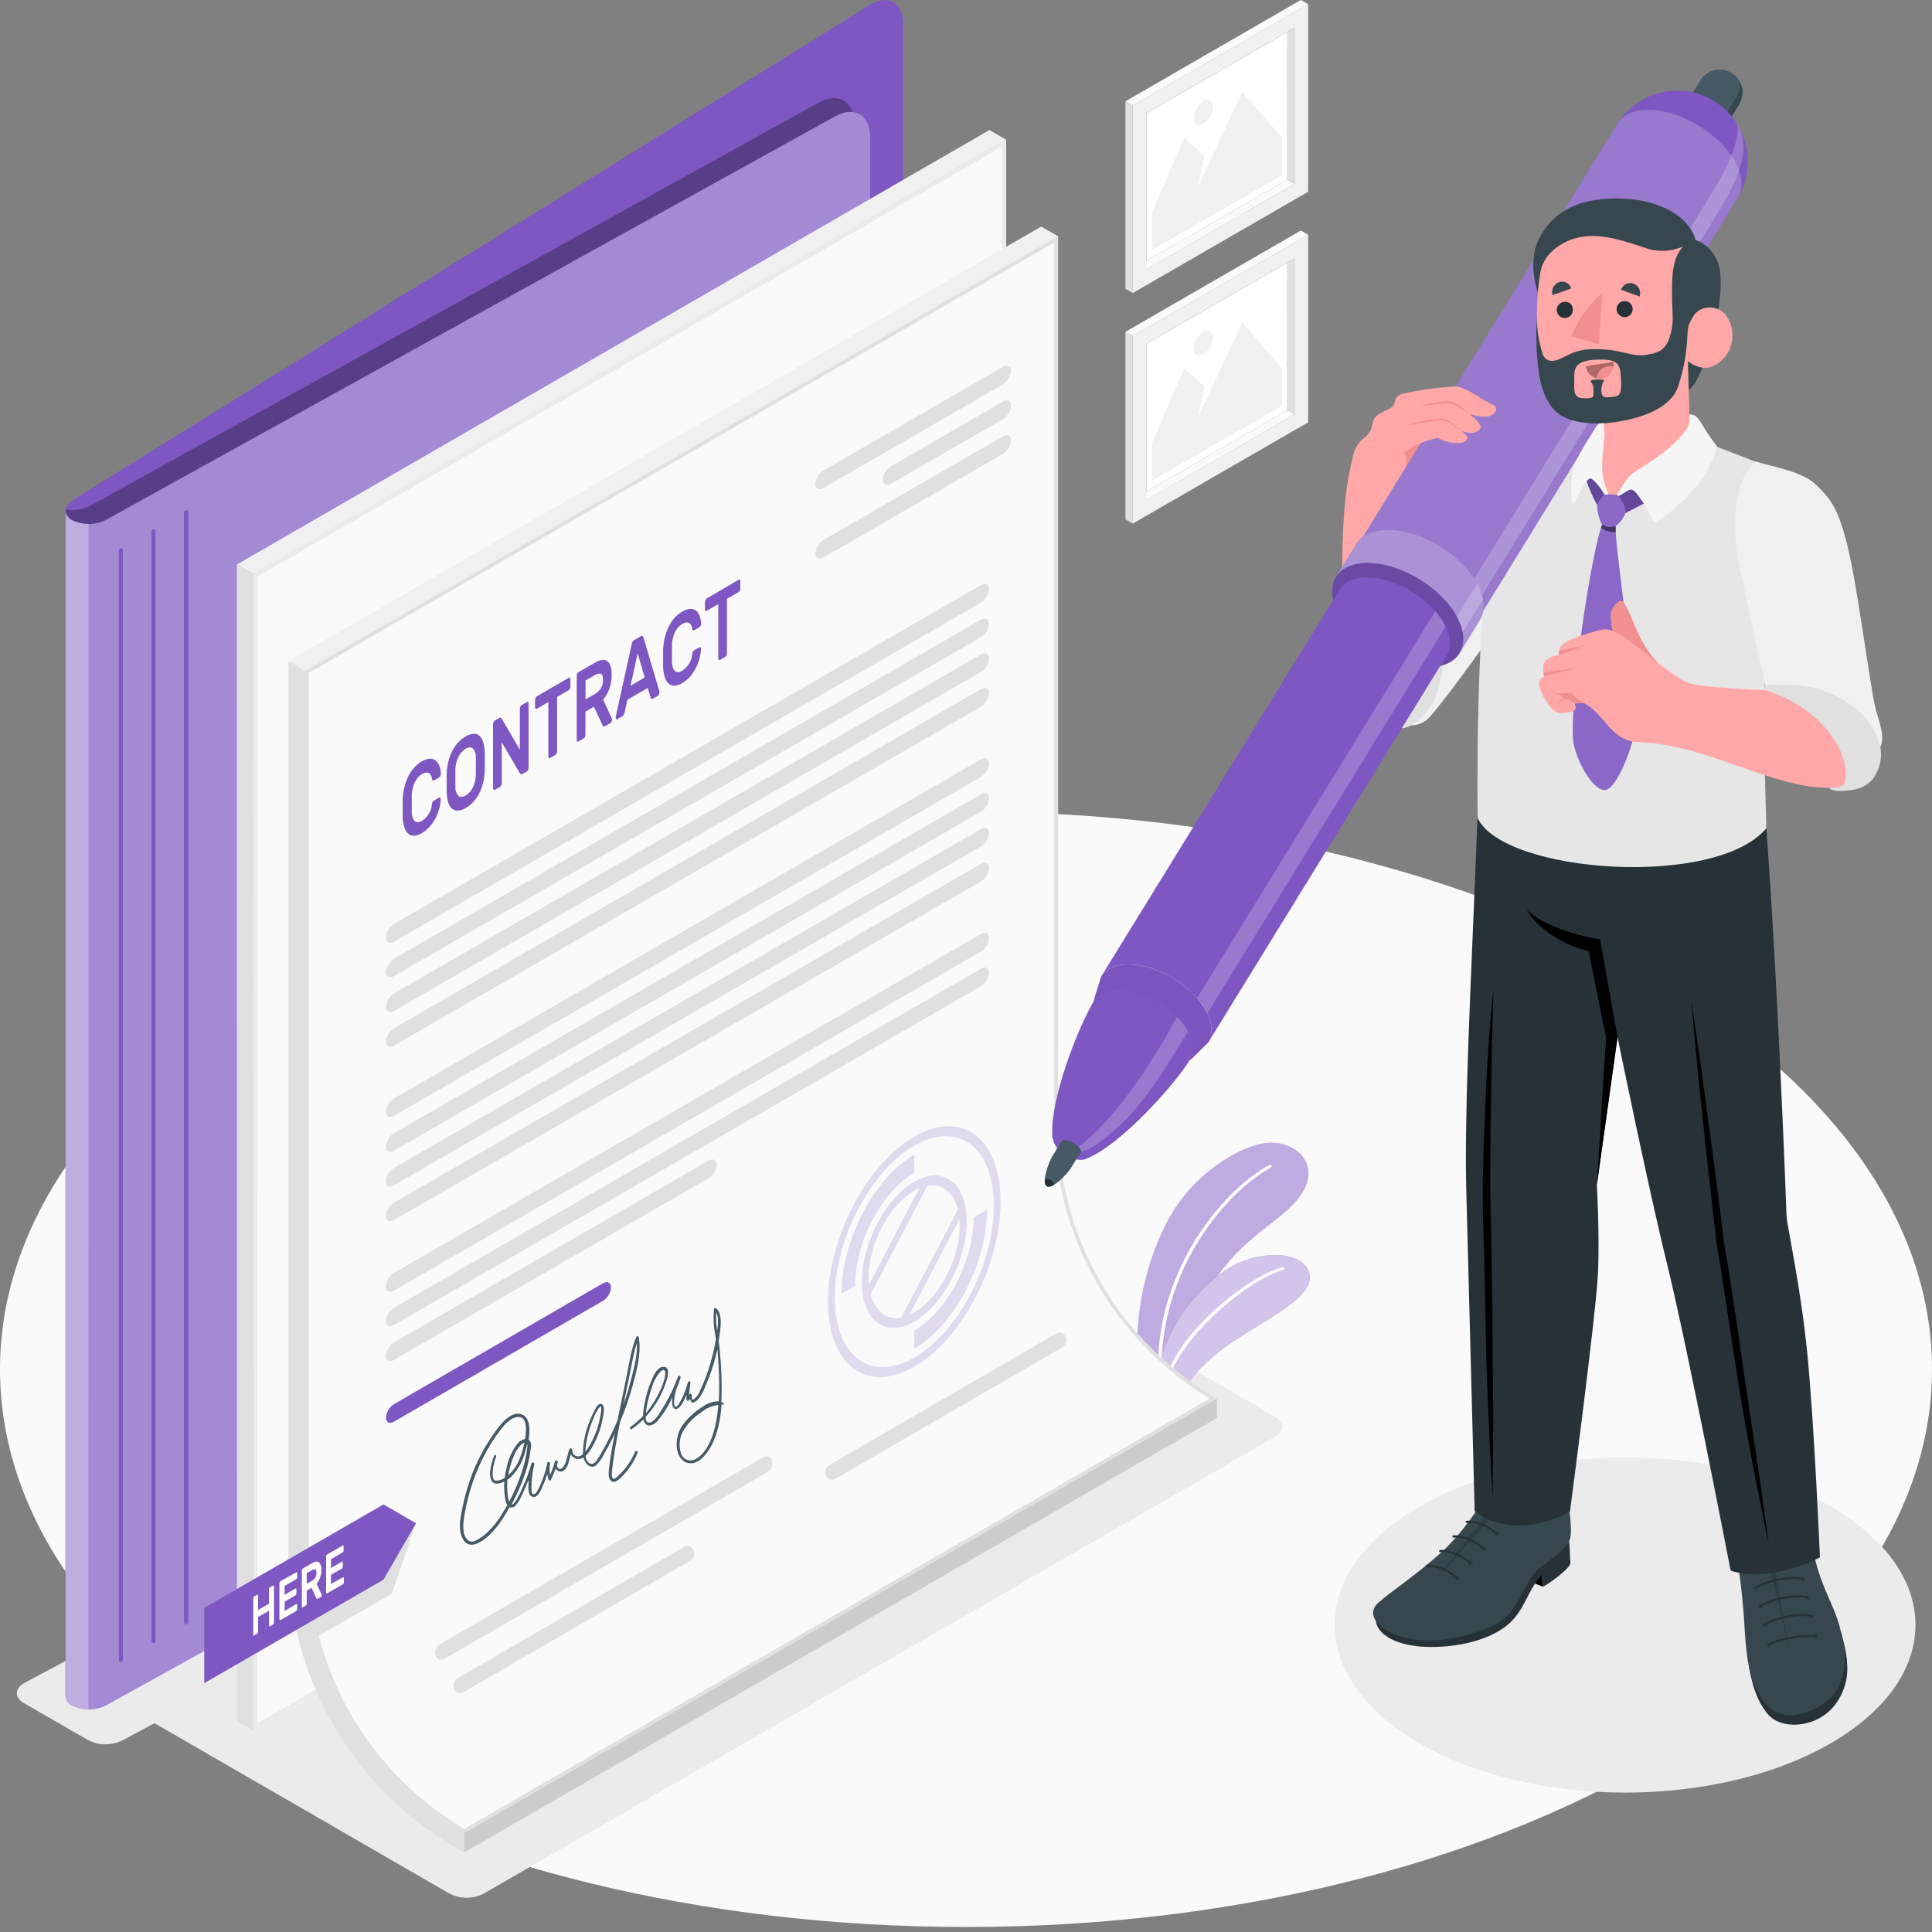<svg width="69" height="69" viewBox="0 0 69 69" fill="none" xmlns="http://www.w3.org/2000/svg">
<rect x="0" y="0" width="69" height="69" fill="#808080" stroke="none"/>
<path d="M34.5 68.821C53.554 68.821 69 59.904 69 48.903C69 37.903 53.554 28.985 34.5 28.985C15.446 28.985 0 37.903 0 48.903C0 59.904 15.446 68.821 34.5 68.821Z" fill="#FAFAFA"/>
<path d="M58.039 64.021C63.766 64.021 68.409 61.34 68.409 58.033C68.409 54.727 63.766 52.046 58.039 52.046C52.312 52.046 47.669 54.727 47.669 58.033C47.669 61.34 52.312 64.021 58.039 64.021Z" fill="#EBEBEB"/>
<path d="M16.059 67.632L4.791 61.122C4.457 60.929 4.457 60.616 4.791 60.424L33.074 44.098C33.262 44.003 33.469 43.953 33.679 43.953C33.89 43.953 34.097 44.003 34.285 44.098L45.553 50.608C45.888 50.802 45.888 51.114 45.553 51.306L17.269 67.632C17.081 67.726 16.874 67.776 16.664 67.776C16.454 67.776 16.247 67.726 16.059 67.632Z" fill="#EBEBEB"/>
<path d="M30.818 44.098L0.858 60.112C0.516 60.31 0.516 60.631 0.858 60.828L3.147 62.148C3.339 62.246 3.552 62.297 3.767 62.297C3.983 62.297 4.195 62.246 4.387 62.148L34.348 46.136C34.691 45.938 34.691 45.618 34.348 45.42L32.059 44.098C31.867 44 31.654 43.949 31.439 43.949C31.223 43.949 31.01 44 30.818 44.098Z" fill="#EBEBEB"/>
<path d="M40.685 9.469L40.942 9.624L46.234 6.567L45.976 6.414L40.685 9.469Z" fill="#FAFAFA"/>
<path d="M45.975 6.414L40.941 9.32V4.048L45.977 1.145L45.975 6.414Z" fill="white"/>
<path d="M46.72 0.15L40.456 3.767V10.466L46.72 6.849V0.15ZM46.234 6.567L40.935 9.624V4.048L46.234 0.993V6.567Z" fill="#F0F0F0"/>
<path d="M46.234 6.567L45.975 6.414L45.977 1.145L46.234 0.993V6.567Z" fill="#E0E0E0"/>
<path d="M46.72 0.15L46.458 4.57764e-05L40.194 3.618L40.456 3.768L46.72 0.15Z" fill="#FAFAFA"/>
<path d="M40.194 3.618L40.456 3.768V10.466L40.194 10.316V3.618Z" fill="#E0E0E0"/>
<path d="M45.78 6.257L41.139 8.937V7.597L42.298 4.917L43.022 5.586L42.762 6.71L44.365 3.282L45.78 4.917V6.257Z" fill="#F0F0F0"/>
<path d="M42.978 3.623C42.878 3.688 42.794 3.776 42.735 3.879C42.675 3.982 42.641 4.099 42.634 4.218C42.634 4.436 42.786 4.521 42.978 4.416C43.078 4.351 43.161 4.263 43.221 4.16C43.281 4.056 43.315 3.94 43.322 3.821C43.322 3.602 43.167 3.514 42.978 3.623Z" fill="#F0F0F0"/>
<path d="M40.685 17.703L40.942 17.858L46.234 14.801L45.976 14.649L40.685 17.703Z" fill="#FAFAFA"/>
<path d="M45.975 14.649L40.941 17.554V12.282L45.977 9.379L45.975 14.649Z" fill="white"/>
<path d="M46.72 8.384L40.456 12.001V18.7L46.72 15.083V8.384ZM46.234 14.801L40.935 17.856V12.282L46.234 9.227V14.801Z" fill="#F0F0F0"/>
<path d="M46.234 14.801L45.975 14.648L45.977 9.379L46.234 9.227V14.801Z" fill="#E0E0E0"/>
<path d="M46.72 8.384L46.458 8.234L40.194 11.851L40.456 12.001L46.72 8.384Z" fill="#FAFAFA"/>
<path d="M40.194 11.851L40.456 12.001V18.7L40.194 18.55V11.851Z" fill="#E0E0E0"/>
<path d="M45.78 14.491L41.139 17.171V15.831L42.298 13.151L43.022 13.82L42.762 14.944L44.365 11.516L45.78 13.151V14.491Z" fill="#F0F0F0"/>
<path d="M42.978 11.857C42.878 11.922 42.794 12.01 42.735 12.113C42.675 12.216 42.641 12.332 42.634 12.452C42.634 12.67 42.786 12.755 42.978 12.65C43.078 12.585 43.161 12.497 43.221 12.394C43.281 12.29 43.315 12.174 43.322 12.055C43.322 11.836 43.167 11.748 42.978 11.857Z" fill="#F0F0F0"/>
<path d="M40.777 50.117C40.777 50.117 40.02 46.838 41.685 43.638C42.616 41.85 44.386 40.88 45.297 40.816C46.319 40.746 47.304 41.67 46.33 42.842C45.402 43.956 43.718 44.384 42.565 47.314C41.808 49.245 41.815 50.691 41.815 50.691L40.777 50.117Z" fill="#7E57C2"/>
<path opacity="0.5" d="M40.777 50.117C40.777 50.117 40.02 46.838 41.685 43.638C42.616 41.85 44.386 40.88 45.297 40.816C46.319 40.746 47.304 41.67 46.33 42.842C45.402 43.956 43.718 44.384 42.565 47.314C41.808 49.245 41.815 50.691 41.815 50.691L40.777 50.117Z" fill="white"/>
<path d="M41.441 49.295C41.449 49.296 41.456 49.295 41.464 49.292C41.471 49.289 41.477 49.286 41.483 49.281C41.489 49.276 41.493 49.269 41.496 49.263C41.5 49.256 41.502 49.248 41.502 49.241C41.287 45.629 43.647 42.654 45.391 41.694C45.398 41.692 45.404 41.688 45.408 41.682C45.413 41.677 45.416 41.671 45.418 41.664C45.42 41.657 45.42 41.65 45.419 41.643C45.417 41.636 45.414 41.63 45.409 41.624C45.398 41.613 45.384 41.605 45.368 41.603C45.352 41.6 45.336 41.603 45.321 41.611C43.552 42.584 41.157 45.597 41.375 49.248C41.376 49.256 41.378 49.263 41.382 49.27C41.386 49.276 41.392 49.282 41.398 49.286C41.404 49.291 41.411 49.294 41.419 49.295C41.426 49.297 41.434 49.297 41.441 49.295Z" fill="white"/>
<path d="M41.811 50.691C42.014 49.864 42.648 48.865 43.93 47.986C45.213 47.106 46.958 46.321 46.766 45.506C46.574 44.691 45.226 44.678 44.257 45.097C43.288 45.517 41.045 47.445 41.267 50.396L41.811 50.691Z" fill="#7E57C2"/>
<path opacity="0.65" d="M41.811 50.691C42.014 49.864 42.648 48.865 43.93 47.986C45.213 47.106 46.958 46.321 46.766 45.506C46.574 44.691 45.226 44.678 44.257 45.097C43.288 45.517 41.045 47.445 41.267 50.396L41.811 50.691Z" fill="white"/>
<path d="M41.615 49.6C41.629 49.599 41.642 49.595 41.653 49.587C41.664 49.579 41.672 49.567 41.676 49.554C41.968 47.806 44.642 45.665 45.831 45.355C45.839 45.354 45.846 45.351 45.852 45.348C45.858 45.344 45.863 45.339 45.867 45.333C45.871 45.327 45.874 45.32 45.875 45.313C45.876 45.305 45.876 45.298 45.874 45.291C45.867 45.277 45.855 45.266 45.84 45.26C45.826 45.254 45.81 45.254 45.795 45.259C44.548 45.585 41.859 47.725 41.556 49.544C41.556 49.571 41.577 49.596 41.612 49.6H41.615Z" fill="white"/>
<path d="M2.342 60.578C2.349 60.498 2.377 60.422 2.422 60.356C2.467 60.289 2.528 60.236 2.6 60.2L28.175 44.122V20.593L31.347 16.669C31.891 15.927 32.207 15.042 32.255 14.123V0.864C32.255 0.073 31.71 -0.23 31.044 0.188L2.6 17.861C2.528 17.897 2.467 17.951 2.422 18.017C2.377 18.083 2.349 18.16 2.342 18.239V60.578Z" fill="#7E57C2"/>
<path opacity="0.3" d="M30.499 4.399C30.499 3.608 29.938 3.278 29.246 3.661L3.207 18.071C2.944 18.203 2.646 18.247 2.356 18.198C2.355 18.212 2.355 18.226 2.356 18.239V60.537C2.37 60.466 2.4 60.399 2.443 60.34C2.487 60.282 2.543 60.234 2.607 60.2L28.183 44.122V20.593L30.507 17.717L30.499 4.399Z" fill="black"/>
<path d="M2.575 60.916C2.764 61.008 2.972 61.054 3.182 61.053C3.392 61.051 3.599 61 3.787 60.905L29.825 46.495C30.519 46.112 31.079 45.159 31.079 44.375V4.894C31.079 4.104 30.519 3.773 29.825 4.156L3.787 18.566C3.599 18.662 3.393 18.712 3.182 18.714C2.972 18.716 2.765 18.67 2.575 18.578C2.511 18.549 2.455 18.502 2.414 18.443C2.373 18.385 2.348 18.317 2.342 18.245V60.578C2.347 60.65 2.371 60.72 2.412 60.779C2.453 60.839 2.51 60.886 2.575 60.916Z" fill="#7E57C2"/>
<path opacity="0.3" d="M2.575 60.916C2.764 61.008 2.972 61.054 3.182 61.053C3.392 61.051 3.599 61 3.787 60.905L29.825 46.495C30.519 46.112 31.079 45.159 31.079 44.375V4.894C31.079 4.104 30.519 3.773 29.825 4.156L3.787 18.566C3.599 18.662 3.393 18.712 3.182 18.714C2.972 18.716 2.765 18.67 2.575 18.578C2.511 18.549 2.455 18.502 2.414 18.443C2.373 18.385 2.348 18.317 2.342 18.245V60.578C2.347 60.65 2.371 60.72 2.412 60.779C2.453 60.839 2.51 60.886 2.575 60.916Z" fill="white"/>
<path opacity="0.3" d="M3.163 18.713C2.96 18.718 2.76 18.672 2.58 18.578C2.514 18.549 2.458 18.503 2.416 18.444C2.374 18.386 2.349 18.317 2.342 18.245V60.578C2.347 60.65 2.371 60.72 2.412 60.779C2.453 60.839 2.51 60.886 2.575 60.916C2.755 61.01 2.956 61.057 3.158 61.052L3.163 18.713Z" fill="white"/>
<path d="M6.645 18.23C6.635 18.23 6.626 18.232 6.617 18.236C6.608 18.239 6.6 18.245 6.594 18.252C6.587 18.258 6.582 18.266 6.578 18.275C6.575 18.284 6.573 18.294 6.573 18.303V57.938C6.573 57.958 6.581 57.977 6.596 57.992C6.61 58.006 6.629 58.014 6.649 58.014C6.669 58.014 6.688 58.006 6.703 57.992C6.717 57.977 6.725 57.958 6.725 57.938V18.303C6.725 18.293 6.723 18.282 6.719 18.273C6.715 18.264 6.709 18.255 6.701 18.248C6.694 18.241 6.685 18.236 6.675 18.233C6.665 18.23 6.655 18.229 6.645 18.23ZM4.318 19.575C4.299 19.575 4.281 19.582 4.267 19.596C4.254 19.609 4.247 19.627 4.247 19.646V59.282C4.247 59.301 4.254 59.319 4.267 59.333C4.281 59.346 4.299 59.353 4.318 59.353C4.337 59.353 4.355 59.346 4.368 59.333C4.381 59.319 4.389 59.301 4.389 59.282V19.646C4.389 19.627 4.382 19.61 4.369 19.596C4.356 19.583 4.339 19.575 4.321 19.575H4.318ZM5.482 18.902C5.463 18.902 5.445 18.91 5.431 18.923C5.417 18.936 5.41 18.955 5.409 18.974V58.61C5.41 58.629 5.417 58.647 5.431 58.661C5.445 58.674 5.463 58.681 5.482 58.681C5.501 58.681 5.519 58.674 5.532 58.66C5.546 58.647 5.553 58.629 5.553 58.61V18.974C5.553 18.955 5.546 18.938 5.533 18.924C5.521 18.911 5.503 18.903 5.485 18.902H5.482Z" fill="#7E57C2"/>
<path d="M9.057 20.507L8.459 20.162L35.336 4.645L35.935 4.99L9.057 20.507Z" fill="#F0F0F0"/>
<path d="M35.935 4.99V46.267L9.047 61.791L9.057 20.507L35.935 4.99Z" fill="#FAFAFA"/>
<path d="M35.791 5.237V46.186L9.191 61.543L9.201 20.589L35.791 5.237ZM35.943 4.99L9.057 20.507L9.047 61.791L35.935 46.267V4.99H35.943Z" fill="#EBEBEB"/>
<path d="M9.057 20.507L9.047 61.791L8.466 61.455L8.459 20.162L9.047 20.5L9.057 20.507Z" fill="#E0E0E0"/>
<path d="M43.459 49.949V50.643L16.582 66.157L16.279 65.986C14.466 64.934 12.96 63.425 11.912 61.609C10.864 59.794 10.311 57.735 10.308 55.639V23.609L37.184 8.092L37.79 8.437V40.12C37.789 42.111 38.313 44.068 39.308 45.794C40.304 47.519 41.735 48.952 43.459 49.949Z" fill="#F0F0F0"/>
<path d="M37.784 40.12V8.437L10.908 23.954V55.639C10.908 57.631 11.432 59.588 12.428 61.313C13.424 63.039 14.857 64.472 16.582 65.468L43.459 49.951C41.734 48.954 40.301 47.521 39.305 45.795C38.309 44.07 37.784 42.112 37.784 40.12ZM11.035 55.639V24.03L37.651 8.666V40.12C37.654 42.096 38.166 44.039 39.137 45.76C40.109 47.481 41.507 48.923 43.197 49.948L16.582 65.314C14.896 64.322 13.498 62.908 12.525 61.212C11.553 59.515 11.039 57.594 11.035 55.639Z" fill="#E0E0E0"/>
<path d="M43.197 49.948L16.582 65.314C14.896 64.322 13.498 62.908 12.525 61.212C11.552 59.515 11.039 57.594 11.035 55.639V24.03L37.65 8.666V40.12C37.654 42.096 38.166 44.039 39.137 45.76C40.109 47.481 41.507 48.923 43.197 49.948Z" fill="#FAFAFA"/>
<path d="M10.906 55.639V23.954L10.301 23.609V55.639C10.304 57.735 10.857 59.795 11.906 61.611C12.954 63.427 14.46 64.936 16.275 65.987L16.577 66.159V65.468C14.853 64.471 13.421 63.038 12.426 61.313C11.43 59.587 10.906 57.63 10.906 55.639Z" fill="#E0E0E0"/>
<path opacity="0.15" d="M16.581 65.467V66.157L43.461 50.641V49.949L16.581 65.467Z" fill="black"/>
<path d="M29.409 16.803L35.823 13.098C35.974 13.007 36.109 13.072 36.109 13.25C36.102 13.346 36.072 13.439 36.023 13.521C35.973 13.604 35.905 13.674 35.823 13.725L29.409 17.43C29.25 17.52 29.121 17.455 29.121 17.278C29.128 17.182 29.157 17.088 29.207 17.006C29.257 16.923 29.326 16.853 29.409 16.803Z" fill="#E0E0E0"/>
<path d="M29.409 19.285L35.823 15.581C35.974 15.49 36.109 15.555 36.109 15.732C36.102 15.829 36.072 15.922 36.023 16.004C35.973 16.087 35.905 16.157 35.823 16.208L29.409 19.911C29.25 20.002 29.121 19.936 29.121 19.759C29.128 19.663 29.157 19.57 29.207 19.488C29.258 19.405 29.326 19.336 29.409 19.285Z" fill="#E0E0E0"/>
<path d="M31.81 16.657L35.823 14.34C35.975 14.249 36.109 14.314 36.109 14.491C36.102 14.587 36.073 14.68 36.023 14.763C35.974 14.845 35.905 14.915 35.823 14.966L31.81 17.284C31.659 17.375 31.523 17.31 31.523 17.133C31.529 17.036 31.558 16.943 31.608 16.86C31.659 16.777 31.728 16.708 31.81 16.657Z" fill="#E0E0E0"/>
<path d="M14.07 32.998L35.035 20.895C35.194 20.804 35.321 20.869 35.321 21.046C35.314 21.142 35.285 21.236 35.235 21.319C35.186 21.401 35.117 21.471 35.035 21.521L14.07 33.633C13.919 33.725 13.784 33.66 13.784 33.481C13.79 33.384 13.819 33.289 13.869 33.205C13.919 33.121 13.988 33.05 14.07 32.998Z" fill="#E0E0E0"/>
<path d="M14.07 34.24L35.035 22.128C35.194 22.038 35.321 22.103 35.321 22.28C35.314 22.376 35.285 22.47 35.235 22.552C35.186 22.635 35.117 22.705 35.035 22.755L14.07 34.86C13.919 34.953 13.784 34.888 13.784 34.709C13.792 34.614 13.822 34.522 13.872 34.441C13.922 34.359 13.99 34.291 14.07 34.24Z" fill="#E0E0E0"/>
<path d="M14.07 35.481L35.035 23.37C35.194 23.279 35.321 23.344 35.321 23.521C35.314 23.618 35.285 23.711 35.235 23.794C35.186 23.876 35.117 23.946 35.035 23.997L14.07 36.109C13.919 36.202 13.784 36.137 13.784 35.958C13.791 35.862 13.821 35.768 13.87 35.685C13.92 35.603 13.989 35.533 14.07 35.481Z" fill="#E0E0E0"/>
<path d="M14.07 36.722L35.035 24.611C35.194 24.52 35.321 24.586 35.321 24.763C35.314 24.859 35.285 24.952 35.235 25.035C35.186 25.118 35.117 25.187 35.035 25.238L14.07 37.343C13.919 37.435 13.784 37.37 13.784 37.192C13.792 37.097 13.822 37.005 13.872 36.923C13.921 36.842 13.989 36.773 14.07 36.722Z" fill="#E0E0E0"/>
<path d="M14.07 39.23L35.035 27.118C35.194 27.026 35.321 27.091 35.321 27.27C35.314 27.366 35.285 27.46 35.235 27.543C35.185 27.625 35.117 27.695 35.035 27.747L14.07 39.85C13.919 39.941 13.784 39.876 13.784 39.699C13.792 39.604 13.822 39.512 13.872 39.43C13.921 39.349 13.989 39.28 14.07 39.23Z" fill="#E0E0E0"/>
<path d="M14.07 40.471L35.035 28.367C35.194 28.275 35.321 28.34 35.321 28.511C35.314 28.608 35.285 28.701 35.235 28.784C35.185 28.867 35.117 28.937 35.035 28.988L14.07 41.099C13.919 41.19 13.784 41.125 13.784 40.948C13.791 40.851 13.82 40.758 13.87 40.675C13.92 40.592 13.989 40.522 14.07 40.471Z" fill="#E0E0E0"/>
<path d="M14.07 41.711L35.035 29.609C35.194 29.516 35.321 29.581 35.321 29.753C35.314 29.849 35.285 29.942 35.235 30.025C35.185 30.108 35.117 30.178 35.035 30.229L14.07 42.331C13.919 42.424 13.784 42.359 13.784 42.18C13.793 42.085 13.823 41.993 13.873 41.912C13.922 41.831 13.99 41.762 14.07 41.711Z" fill="#E0E0E0"/>
<path d="M14.07 42.952L35.035 30.85C35.194 30.758 35.321 30.823 35.321 31.002C35.314 31.098 35.285 31.191 35.235 31.274C35.185 31.357 35.117 31.427 35.035 31.478L14.07 43.573C13.919 43.665 13.784 43.6 13.784 43.429C13.791 43.333 13.821 43.239 13.871 43.157C13.921 43.074 13.989 43.004 14.07 42.952Z" fill="#E0E0E0"/>
<path d="M14.07 45.459L35.035 33.356C35.194 33.265 35.321 33.328 35.321 33.507C35.314 33.603 35.285 33.697 35.235 33.779C35.186 33.862 35.117 33.932 35.035 33.982L14.07 46.093C13.919 46.184 13.784 46.119 13.784 45.942C13.79 45.845 13.819 45.75 13.869 45.666C13.919 45.582 13.988 45.511 14.07 45.459Z" fill="#E0E0E0"/>
<path d="M14.07 46.707L35.035 34.596C35.194 34.505 35.321 34.568 35.321 34.747C35.314 34.843 35.285 34.937 35.235 35.019C35.186 35.102 35.117 35.172 35.035 35.222L14.07 47.321C13.919 47.412 13.784 47.347 13.784 47.17C13.793 47.076 13.823 46.985 13.873 46.905C13.923 46.824 13.99 46.757 14.07 46.707Z" fill="#E0E0E0"/>
<path d="M14.07 47.942L25.306 41.45C25.458 41.359 25.593 41.425 25.593 41.602C25.585 41.698 25.556 41.791 25.506 41.874C25.456 41.956 25.388 42.026 25.306 42.077L14.07 48.569C13.919 48.66 13.784 48.594 13.784 48.417C13.791 48.321 13.821 48.228 13.871 48.145C13.92 48.063 13.989 47.993 14.07 47.942Z" fill="#E0E0E0"/>
<path d="M14.07 50.148L21.535 45.831C21.687 45.741 21.821 45.804 21.821 45.983C21.815 46.079 21.786 46.173 21.736 46.255C21.686 46.338 21.617 46.408 21.535 46.458L14.07 50.774C13.919 50.865 13.784 50.8 13.784 50.623C13.791 50.527 13.821 50.434 13.871 50.351C13.92 50.269 13.989 50.199 14.07 50.148Z" fill="#7E57C2"/>
<path d="M15.425 28.725C15.427 28.695 15.435 28.667 15.449 28.641C15.459 28.622 15.473 28.606 15.492 28.594L15.678 28.485C15.684 28.48 15.692 28.478 15.7 28.478C15.709 28.478 15.717 28.48 15.723 28.485C15.73 28.493 15.735 28.503 15.738 28.513C15.741 28.523 15.742 28.534 15.74 28.544C15.735 28.652 15.719 28.758 15.693 28.862C15.664 28.978 15.623 29.089 15.57 29.195C15.513 29.308 15.442 29.412 15.36 29.507C15.274 29.608 15.172 29.693 15.057 29.759C14.973 29.813 14.877 29.844 14.777 29.848C14.7 29.848 14.626 29.819 14.57 29.766C14.506 29.701 14.46 29.62 14.438 29.532C14.403 29.414 14.384 29.293 14.38 29.171C14.38 29.083 14.38 28.983 14.38 28.868C14.38 28.754 14.38 28.654 14.38 28.566C14.386 28.422 14.406 28.28 14.438 28.14C14.466 28.006 14.511 27.876 14.57 27.753C14.624 27.637 14.694 27.529 14.777 27.432C14.856 27.338 14.951 27.259 15.057 27.197C15.148 27.138 15.252 27.102 15.36 27.094C15.44 27.095 15.517 27.125 15.576 27.177C15.634 27.229 15.677 27.295 15.699 27.37C15.726 27.454 15.742 27.543 15.746 27.632C15.748 27.659 15.742 27.686 15.729 27.71C15.72 27.732 15.704 27.75 15.684 27.763L15.498 27.871C15.491 27.875 15.483 27.877 15.476 27.877C15.468 27.877 15.46 27.875 15.454 27.871C15.445 27.864 15.439 27.856 15.435 27.847C15.43 27.837 15.429 27.827 15.43 27.816C15.425 27.775 15.414 27.735 15.396 27.697C15.382 27.664 15.358 27.635 15.328 27.615C15.294 27.596 15.256 27.588 15.218 27.592C15.164 27.6 15.112 27.62 15.066 27.65C15.008 27.684 14.957 27.729 14.915 27.782C14.87 27.836 14.832 27.896 14.803 27.96C14.772 28.027 14.749 28.098 14.735 28.171C14.718 28.244 14.709 28.319 14.706 28.395C14.706 28.487 14.706 28.587 14.706 28.697C14.706 28.808 14.706 28.905 14.706 28.993C14.707 29.058 14.717 29.123 14.735 29.186C14.746 29.235 14.769 29.279 14.803 29.315C14.833 29.345 14.873 29.362 14.915 29.363C14.969 29.362 15.021 29.346 15.066 29.317C15.122 29.282 15.173 29.241 15.218 29.192C15.26 29.146 15.297 29.096 15.328 29.041C15.358 28.99 15.382 28.936 15.399 28.879C15.413 28.829 15.422 28.777 15.425 28.725Z" fill="#7E57C2"/>
<path d="M15.953 27.65C15.958 27.514 15.974 27.38 16.001 27.247C16.029 27.117 16.071 26.991 16.127 26.87C16.182 26.753 16.251 26.645 16.334 26.546C16.419 26.446 16.522 26.363 16.637 26.299C16.724 26.242 16.825 26.209 16.929 26.206C16.968 26.205 17.006 26.213 17.041 26.227C17.076 26.242 17.108 26.263 17.135 26.29C17.197 26.355 17.24 26.435 17.262 26.522C17.293 26.635 17.31 26.751 17.312 26.869C17.312 26.913 17.312 26.961 17.312 27.02C17.312 27.079 17.312 27.131 17.312 27.188C17.312 27.245 17.312 27.302 17.312 27.356C17.312 27.41 17.312 27.462 17.312 27.507C17.308 27.643 17.292 27.778 17.264 27.91C17.236 28.04 17.194 28.166 17.138 28.287C17.084 28.404 17.014 28.513 16.929 28.611C16.847 28.709 16.748 28.791 16.637 28.855C16.547 28.913 16.442 28.946 16.334 28.95C16.257 28.95 16.183 28.92 16.127 28.867C16.066 28.801 16.023 28.721 16.001 28.634C15.972 28.521 15.956 28.405 15.953 28.289C15.953 28.245 15.953 28.196 15.953 28.137V27.801C15.95 27.747 15.951 27.695 15.953 27.65ZM16.994 27.065C17 27.006 16.993 26.945 16.975 26.888C16.957 26.831 16.927 26.778 16.889 26.732C16.822 26.676 16.737 26.679 16.63 26.741C16.516 26.81 16.426 26.911 16.371 27.032C16.303 27.174 16.266 27.329 16.263 27.486C16.263 27.579 16.263 27.678 16.263 27.789C16.263 27.899 16.263 27.998 16.263 28.092C16.259 28.151 16.265 28.211 16.284 28.268C16.302 28.325 16.332 28.378 16.371 28.423C16.436 28.478 16.522 28.473 16.63 28.411C16.742 28.343 16.832 28.243 16.889 28.124C16.956 27.982 16.993 27.827 16.994 27.669C16.994 27.577 16.994 27.477 16.994 27.367C16.994 27.256 16.997 27.153 16.994 27.065Z" fill="#7E57C2"/>
<path d="M18.654 27.645C18.628 27.66 18.608 27.662 18.595 27.645L18.564 27.613L17.92 26.511V27.971C17.919 27.998 17.913 28.025 17.901 28.049C17.893 28.071 17.877 28.09 17.858 28.102L17.671 28.21C17.665 28.215 17.657 28.218 17.649 28.218C17.641 28.218 17.634 28.215 17.627 28.21C17.621 28.202 17.616 28.193 17.613 28.183C17.609 28.173 17.608 28.163 17.609 28.152V25.865C17.61 25.838 17.616 25.811 17.627 25.786C17.636 25.764 17.651 25.746 17.671 25.733L17.833 25.639C17.859 25.624 17.879 25.624 17.892 25.639L17.923 25.673L18.566 26.775V25.315C18.567 25.288 18.573 25.261 18.586 25.237C18.594 25.215 18.609 25.196 18.63 25.184L18.816 25.076C18.822 25.071 18.829 25.067 18.837 25.067C18.845 25.067 18.852 25.071 18.858 25.076C18.866 25.083 18.871 25.092 18.875 25.102C18.878 25.112 18.879 25.122 18.878 25.132V27.421C18.878 27.448 18.871 27.475 18.858 27.498C18.85 27.52 18.835 27.539 18.816 27.553L18.654 27.645Z" fill="#7E57C2"/>
<path d="M20.309 24.21C20.315 24.205 20.323 24.202 20.331 24.202C20.339 24.202 20.347 24.205 20.353 24.21C20.36 24.218 20.365 24.227 20.368 24.236C20.371 24.246 20.372 24.256 20.371 24.266V24.519C20.371 24.546 20.365 24.572 20.353 24.596C20.344 24.618 20.329 24.637 20.309 24.651L19.896 24.89V26.831C19.896 26.858 19.889 26.885 19.876 26.91C19.868 26.931 19.852 26.95 19.832 26.962L19.646 27.07C19.64 27.075 19.633 27.078 19.625 27.078C19.617 27.078 19.61 27.075 19.604 27.07C19.596 27.062 19.591 27.053 19.587 27.043C19.584 27.033 19.583 27.023 19.584 27.012V25.072L19.171 25.311C19.165 25.316 19.157 25.319 19.149 25.319C19.141 25.319 19.133 25.316 19.127 25.311C19.12 25.303 19.115 25.294 19.112 25.284C19.109 25.274 19.108 25.264 19.109 25.253V25.002C19.109 24.975 19.115 24.949 19.127 24.925C19.136 24.903 19.151 24.884 19.171 24.87L20.309 24.21Z" fill="#7E57C2"/>
<path d="M21.256 23.662C21.449 23.552 21.594 23.537 21.694 23.615C21.794 23.694 21.845 23.857 21.845 24.1C21.847 24.265 21.82 24.429 21.768 24.586C21.719 24.733 21.642 24.869 21.541 24.987L21.859 25.679C21.861 25.69 21.861 25.702 21.859 25.713C21.859 25.735 21.854 25.757 21.844 25.777C21.836 25.795 21.824 25.81 21.808 25.821L21.612 25.934C21.582 25.953 21.559 25.953 21.544 25.934C21.531 25.922 21.52 25.907 21.514 25.891L21.211 25.24L20.908 25.417V26.242C20.908 26.269 20.902 26.296 20.89 26.32C20.881 26.342 20.866 26.361 20.846 26.373L20.66 26.481C20.654 26.487 20.646 26.49 20.638 26.49C20.63 26.49 20.622 26.487 20.616 26.481C20.61 26.473 20.605 26.464 20.601 26.455C20.598 26.445 20.597 26.435 20.598 26.425V24.137C20.598 24.11 20.604 24.083 20.616 24.059C20.625 24.037 20.64 24.018 20.66 24.006L21.256 23.662ZM20.911 24.978L21.246 24.785C21.33 24.739 21.402 24.673 21.455 24.593C21.512 24.499 21.54 24.39 21.534 24.28C21.534 24.147 21.508 24.074 21.455 24.059C21.381 24.049 21.306 24.068 21.246 24.112L20.911 24.301V24.978Z" fill="#7E57C2"/>
<path d="M22.9 22.715C22.924 22.699 22.943 22.699 22.955 22.715C22.971 22.735 22.982 22.76 22.988 22.786L23.551 24.699C23.552 24.707 23.552 24.715 23.551 24.723C23.55 24.75 23.544 24.777 23.532 24.801C23.523 24.823 23.508 24.842 23.488 24.855L23.323 24.951C23.292 24.967 23.27 24.97 23.258 24.951C23.246 24.938 23.237 24.923 23.233 24.907L23.133 24.57L22.407 24.991L22.308 25.445C22.302 25.471 22.294 25.495 22.282 25.518C22.269 25.547 22.246 25.571 22.217 25.586L22.052 25.682C22.047 25.687 22.039 25.691 22.03 25.691C22.022 25.691 22.014 25.687 22.009 25.682C22.002 25.674 21.997 25.665 21.994 25.655C21.991 25.646 21.989 25.636 21.99 25.626C21.989 25.617 21.989 25.608 21.99 25.598L22.555 23.034C22.562 22.997 22.572 22.96 22.587 22.925C22.598 22.899 22.618 22.877 22.643 22.863L22.9 22.715ZM23.026 24.197L22.773 23.332L22.52 24.489L23.026 24.197Z" fill="#7E57C2"/>
<path d="M24.721 23.356C24.724 23.327 24.732 23.299 24.745 23.273C24.755 23.254 24.77 23.238 24.787 23.226L24.974 23.119C24.98 23.114 24.988 23.111 24.996 23.111C25.004 23.111 25.012 23.114 25.019 23.119C25.026 23.127 25.032 23.136 25.035 23.146C25.038 23.156 25.039 23.167 25.037 23.178C25.03 23.285 25.014 23.391 24.989 23.496C24.961 23.611 24.92 23.723 24.866 23.829C24.81 23.943 24.741 24.051 24.66 24.15C24.574 24.25 24.471 24.334 24.357 24.401C24.274 24.455 24.177 24.486 24.077 24.49C24 24.49 23.926 24.46 23.87 24.407C23.807 24.342 23.761 24.262 23.738 24.174C23.704 24.057 23.686 23.936 23.682 23.814C23.682 23.724 23.682 23.627 23.682 23.518C23.682 23.409 23.682 23.309 23.682 23.216C23.688 23.072 23.706 22.93 23.738 22.79C23.768 22.657 23.812 22.528 23.87 22.404C23.925 22.288 23.995 22.18 24.077 22.082C24.157 21.989 24.252 21.91 24.357 21.849C24.448 21.788 24.552 21.753 24.66 21.746C24.736 21.744 24.809 21.769 24.869 21.815C24.927 21.867 24.97 21.934 24.992 22.009C25.019 22.094 25.035 22.182 25.04 22.271C25.041 22.298 25.035 22.325 25.022 22.35C25.012 22.371 24.996 22.389 24.977 22.401L24.79 22.51C24.784 22.514 24.776 22.516 24.768 22.516C24.761 22.516 24.753 22.514 24.746 22.51C24.733 22.51 24.725 22.484 24.722 22.456C24.719 22.414 24.707 22.373 24.689 22.336C24.674 22.303 24.651 22.276 24.621 22.256C24.588 22.235 24.549 22.227 24.51 22.233C24.456 22.241 24.405 22.26 24.359 22.289C24.301 22.325 24.25 22.37 24.207 22.422C24.163 22.477 24.125 22.536 24.095 22.599C24.065 22.667 24.042 22.737 24.027 22.81C24.011 22.884 24.001 22.959 23.998 23.035C23.998 23.126 23.998 23.228 23.998 23.338C23.998 23.449 23.998 23.546 23.998 23.633C24 23.699 24.01 23.764 24.027 23.827C24.039 23.875 24.062 23.919 24.095 23.956C24.125 23.986 24.165 24.004 24.207 24.006C24.261 24.004 24.314 23.987 24.359 23.957C24.415 23.924 24.466 23.882 24.51 23.833C24.594 23.744 24.656 23.638 24.692 23.521C24.707 23.468 24.717 23.412 24.721 23.356Z" fill="#7E57C2"/>
<path d="M26.378 20.707C26.384 20.701 26.391 20.698 26.399 20.698C26.407 20.698 26.415 20.701 26.421 20.707C26.428 20.714 26.433 20.723 26.437 20.733C26.44 20.742 26.441 20.753 26.44 20.763V21.014C26.44 21.042 26.434 21.069 26.421 21.093C26.412 21.115 26.397 21.133 26.378 21.146L25.963 21.385V23.328C25.963 23.354 25.957 23.381 25.945 23.405C25.936 23.427 25.921 23.446 25.901 23.459L25.715 23.567C25.709 23.572 25.701 23.574 25.693 23.574C25.685 23.574 25.677 23.572 25.671 23.567C25.665 23.559 25.659 23.55 25.656 23.54C25.653 23.53 25.652 23.52 25.653 23.509V21.576L25.238 21.815C25.232 21.82 25.224 21.823 25.216 21.823C25.208 21.823 25.201 21.82 25.194 21.815C25.188 21.807 25.183 21.798 25.179 21.788C25.176 21.778 25.175 21.768 25.176 21.758V21.506C25.176 21.48 25.183 21.453 25.194 21.429C25.203 21.407 25.218 21.388 25.238 21.375L26.378 20.707Z" fill="#7E57C2"/>
<path opacity="0.2" d="M32.653 41.885V41.237C31.221 42.065 30.053 44.293 30.053 46.204L30.539 45.924C30.539 44.369 31.488 42.559 32.653 41.885ZM34.527 43.621C34.527 42.244 33.687 41.608 32.653 42.204C31.619 42.801 30.78 44.407 30.78 45.785C30.78 47.162 31.62 47.798 32.653 47.202C33.685 46.605 34.527 44.999 34.527 43.621ZM31.018 45.647C31.018 44.449 31.749 43.05 32.648 42.531C32.712 42.495 32.774 42.466 32.834 42.439L31.03 45.889C31.027 45.809 31.018 45.729 31.018 45.647ZM31.087 46.236L33.12 42.353C33.646 42.262 34.059 42.578 34.213 43.193L32.191 47.056C31.669 47.152 31.251 46.841 31.092 46.233L31.087 46.236ZM34.266 43.541C34.266 43.612 34.276 43.692 34.276 43.765C34.276 44.964 33.543 46.361 32.644 46.881C32.588 46.913 32.531 46.941 32.472 46.967L34.266 43.541ZM32.653 40.593C30.954 41.575 29.57 44.216 29.57 46.483C29.57 48.749 30.954 49.795 32.653 48.812C34.351 47.83 35.736 45.193 35.736 42.922C35.736 40.651 34.348 39.612 32.653 40.593ZM32.653 48.488C31.087 49.397 29.814 48.429 29.814 46.342C29.814 44.254 31.087 41.821 32.653 40.917C34.218 40.014 35.493 40.977 35.493 43.064C35.493 45.152 34.219 47.585 32.653 48.488ZM34.772 43.482C34.772 45.037 33.823 46.849 32.653 47.521V48.169C34.086 47.341 35.253 45.114 35.253 43.202L34.772 43.482Z" fill="#7E57C2"/>
<path d="M27.43 52.565L15.869 59.245C15.841 59.262 15.81 59.274 15.778 59.277C15.745 59.281 15.712 59.277 15.682 59.265C15.651 59.254 15.624 59.235 15.602 59.211C15.58 59.187 15.564 59.158 15.555 59.127V59.107C15.536 59.035 15.54 58.959 15.568 58.89C15.595 58.821 15.644 58.762 15.707 58.722L27.268 52.041C27.295 52.025 27.326 52.015 27.357 52.012C27.389 52.009 27.421 52.014 27.45 52.026C27.48 52.038 27.506 52.056 27.527 52.08C27.548 52.104 27.563 52.132 27.571 52.163V52.182C27.592 52.253 27.59 52.328 27.565 52.397C27.539 52.466 27.492 52.525 27.43 52.565Z" fill="#E0E0E0"/>
<path d="M24.649 55.74L16.553 60.433C16.524 60.451 16.492 60.462 16.459 60.466C16.425 60.47 16.391 60.467 16.359 60.456C16.327 60.446 16.297 60.429 16.273 60.406C16.248 60.383 16.228 60.355 16.215 60.324V60.313C16.187 60.246 16.185 60.17 16.208 60.101C16.232 60.032 16.279 59.973 16.342 59.937L24.44 55.243C24.469 55.226 24.5 55.215 24.534 55.211C24.567 55.207 24.6 55.211 24.632 55.221C24.663 55.232 24.692 55.25 24.716 55.273C24.74 55.296 24.759 55.324 24.77 55.355V55.366C24.798 55.433 24.801 55.507 24.779 55.575C24.756 55.644 24.71 55.702 24.649 55.74Z" fill="#E0E0E0"/>
<path d="M37.935 48.121L29.838 52.814C29.81 52.832 29.778 52.843 29.744 52.847C29.711 52.851 29.677 52.848 29.644 52.838C29.612 52.827 29.583 52.81 29.558 52.787C29.533 52.764 29.514 52.736 29.501 52.705V52.694C29.473 52.626 29.471 52.551 29.494 52.482C29.517 52.412 29.565 52.354 29.628 52.317L37.724 47.624C37.753 47.607 37.785 47.596 37.818 47.592C37.851 47.589 37.885 47.592 37.916 47.603C37.948 47.614 37.977 47.631 38.001 47.654C38.025 47.677 38.044 47.705 38.056 47.736V47.747C38.084 47.813 38.087 47.887 38.064 47.956C38.042 48.025 37.996 48.083 37.935 48.121Z" fill="#E0E0E0"/>
<path d="M22.678 51.854C22.534 52.2 22.312 52.508 22.029 52.753C22.003 52.781 21.971 52.801 21.935 52.814C21.879 52.824 21.861 52.777 21.853 52.714C21.847 52.608 21.854 52.502 21.873 52.399C21.897 52.191 21.927 51.986 21.961 51.78C22.017 51.449 22.078 51.118 22.142 50.788C22.201 50.649 22.257 50.508 22.31 50.364C22.465 49.949 22.593 49.525 22.697 49.094C22.798 48.67 22.892 48.208 22.814 47.771C22.807 47.728 22.751 47.695 22.73 47.742C22.548 48.145 22.485 48.632 22.394 49.076L22.076 50.62C22.068 50.655 22.062 50.688 22.055 50.723C21.954 50.967 21.844 51.205 21.724 51.436C21.655 51.572 21.582 51.705 21.506 51.836C21.441 51.963 21.365 52.085 21.279 52.2C21.163 52.34 21.012 52.296 20.942 52.119C20.927 52.081 20.917 52.041 20.912 52.001C21.02 51.89 21.111 51.764 21.18 51.625C21.264 51.47 21.337 51.309 21.396 51.142C21.458 50.964 21.505 50.78 21.537 50.594C21.556 50.472 21.602 50.284 21.528 50.181C21.454 50.078 21.348 50.17 21.29 50.267C21.199 50.427 21.12 50.594 21.055 50.767C20.907 51.123 20.827 51.504 20.819 51.89C20.819 51.905 20.819 51.919 20.819 51.934C20.807 51.943 20.797 51.954 20.783 51.963C20.751 51.99 20.712 52.007 20.671 52.012C20.629 52.017 20.587 52.009 20.55 51.99C20.513 51.971 20.482 51.942 20.462 51.905C20.442 51.869 20.433 51.827 20.436 51.786C20.436 51.727 20.365 51.702 20.341 51.754C20.259 51.935 20.253 52.163 20.155 52.331C20.109 52.406 20.026 52.5 19.952 52.446C19.932 52.429 19.917 52.409 19.907 52.386C19.896 52.363 19.892 52.338 19.893 52.312C19.902 52.285 19.912 52.26 19.92 52.232C19.94 52.175 19.863 52.134 19.835 52.173C19.81 52.208 19.796 52.249 19.794 52.291C19.747 52.426 19.697 52.559 19.643 52.688C19.621 52.55 19.621 52.41 19.643 52.272C19.652 52.217 19.56 52.181 19.549 52.24C19.512 52.424 19.461 52.605 19.398 52.782C19.366 52.871 19.33 52.959 19.29 53.045C19.255 53.145 19.203 53.238 19.139 53.322C19.108 53.352 19.065 53.381 19.027 53.359C18.989 53.336 18.983 53.242 18.981 53.183C18.981 53.085 18.981 52.985 18.989 52.88C19.004 52.686 19.035 52.493 19.081 52.303C19.096 52.238 19.004 52.196 18.984 52.261C18.896 52.562 18.788 52.857 18.659 53.144C18.597 53.281 18.532 53.418 18.459 53.546C18.426 53.607 18.338 53.742 18.265 53.739C18.28 53.711 18.294 53.684 18.309 53.658C18.473 53.35 18.613 53.03 18.729 52.7C18.849 52.368 18.928 52.022 18.963 51.671C18.972 51.624 18.968 51.575 18.954 51.53C18.939 51.484 18.913 51.443 18.878 51.41C18.913 51.233 18.917 51.05 18.89 50.871C18.831 50.555 18.597 50.438 18.367 50.511C18.091 50.597 17.873 50.874 17.683 51.136C17.302 51.661 17 52.239 16.788 52.851C16.677 53.172 16.587 53.499 16.52 53.831C16.456 54.146 16.368 54.527 16.477 54.838C16.735 55.576 17.451 54.897 17.74 54.535C17.911 54.314 18.063 54.079 18.194 53.832C18.235 53.845 18.279 53.844 18.32 53.831C18.361 53.817 18.397 53.791 18.423 53.757C18.52 53.639 18.598 53.507 18.654 53.366C18.735 53.2 18.806 53.029 18.875 52.853C18.875 52.918 18.875 52.983 18.875 53.048C18.862 53.158 18.875 53.27 18.913 53.374C18.929 53.403 18.952 53.426 18.981 53.442C19.01 53.458 19.043 53.465 19.075 53.462C19.237 53.446 19.333 53.188 19.404 53.026C19.459 52.9 19.506 52.772 19.544 52.641C19.555 52.709 19.57 52.776 19.591 52.841C19.593 52.85 19.598 52.858 19.605 52.865C19.612 52.871 19.62 52.876 19.63 52.877C19.639 52.878 19.648 52.877 19.657 52.872C19.665 52.868 19.672 52.861 19.676 52.853C19.738 52.721 19.794 52.586 19.844 52.449C19.865 52.485 19.896 52.514 19.933 52.532C19.97 52.551 20.012 52.559 20.053 52.555C20.276 52.5 20.315 52.184 20.386 51.935C20.416 51.993 20.462 52.04 20.518 52.072C20.568 52.099 20.625 52.111 20.682 52.107C20.738 52.103 20.793 52.083 20.839 52.049C20.86 52.147 20.909 52.237 20.98 52.308C21.02 52.352 21.075 52.378 21.134 52.382C21.193 52.385 21.251 52.366 21.296 52.328C21.417 52.201 21.516 52.056 21.59 51.898C21.684 51.734 21.774 51.566 21.861 51.395L21.958 51.194C21.902 51.474 21.85 51.755 21.806 52.038C21.788 52.158 21.771 52.278 21.758 52.399C21.741 52.499 21.735 52.6 21.74 52.702C21.758 52.868 21.864 52.96 21.989 52.909C22.07 52.867 22.142 52.81 22.203 52.742C22.284 52.665 22.359 52.581 22.427 52.491C22.567 52.304 22.683 52.101 22.772 51.886C22.799 51.836 22.704 51.792 22.678 51.854ZM22.468 49.186C22.519 48.937 22.568 48.687 22.619 48.438C22.652 48.277 22.694 48.117 22.746 47.96C22.755 48.232 22.726 48.503 22.662 48.767C22.595 49.07 22.51 49.382 22.428 49.675C22.377 49.843 22.323 50.008 22.265 50.172C22.333 49.845 22.401 49.513 22.468 49.183V49.186ZM17.901 54.119C17.749 54.362 17.565 54.583 17.354 54.777C17.258 54.862 17.152 54.935 17.039 54.995C16.93 55.053 16.811 55.095 16.707 55.004C16.509 54.83 16.532 54.47 16.573 54.199C16.616 53.919 16.676 53.642 16.751 53.369C16.897 52.835 17.105 52.321 17.372 51.836C17.503 51.597 17.65 51.368 17.811 51.15C17.984 50.92 18.188 50.665 18.441 50.614C18.801 50.541 18.824 50.967 18.753 51.392C18.64 51.417 18.54 51.48 18.47 51.572C18.273 51.836 18.14 52.142 18.082 52.465C18.058 52.569 18.04 52.674 18.028 52.78C17.938 52.841 17.833 52.876 17.725 52.883C17.566 52.883 17.589 52.618 17.605 52.476C17.624 52.32 17.663 52.168 17.72 52.022C17.735 51.986 17.673 51.932 17.657 51.97C17.587 52.132 17.54 52.303 17.516 52.477C17.481 52.623 17.5 52.776 17.569 52.909C17.651 53.018 17.785 52.992 17.89 52.962C17.932 52.948 17.973 52.932 18.012 52.913C17.998 53.101 18.006 53.289 18.035 53.475C18.047 53.573 18.074 53.668 18.115 53.757C18.049 53.878 17.975 53.999 17.901 54.115V54.119ZM18.729 51.521C18.69 51.714 18.635 51.903 18.564 52.087C18.475 52.319 18.334 52.526 18.15 52.693C18.188 52.463 18.252 52.238 18.341 52.023C18.392 51.89 18.464 51.765 18.555 51.654C18.596 51.603 18.647 51.56 18.706 51.53L18.729 51.521ZM18.177 53.64C18.165 53.596 18.158 53.545 18.15 53.51C18.136 53.436 18.127 53.361 18.122 53.286C18.108 53.14 18.108 52.993 18.122 52.847C18.17 52.814 18.216 52.778 18.259 52.738C18.491 52.502 18.657 52.21 18.742 51.89C18.774 51.789 18.806 51.675 18.831 51.559C18.831 51.568 18.831 51.577 18.831 51.59C18.834 51.626 18.834 51.662 18.831 51.698C18.795 51.993 18.73 52.284 18.636 52.567C18.516 52.939 18.363 53.299 18.177 53.643V53.64ZM20.931 51.551C20.979 51.247 21.065 50.95 21.189 50.668C21.241 50.528 21.31 50.396 21.396 50.273C21.404 50.263 21.448 50.216 21.461 50.228C21.475 50.24 21.47 50.275 21.47 50.284C21.474 50.32 21.474 50.357 21.47 50.393C21.46 50.475 21.447 50.556 21.429 50.638C21.367 50.962 21.253 51.275 21.093 51.563C21.041 51.663 20.978 51.758 20.907 51.846C20.908 51.747 20.916 51.649 20.931 51.551ZM25.809 50.09L25.762 50.08C25.774 49.843 25.776 49.606 25.771 49.373C25.764 48.918 25.735 48.478 25.685 48.036C25.685 47.99 25.674 47.945 25.667 47.9C25.689 47.763 25.709 47.627 25.724 47.489C25.752 47.221 25.77 46.884 25.573 46.725C25.547 46.703 25.506 46.705 25.5 46.752C25.471 47.062 25.487 47.373 25.547 47.678C25.547 47.73 25.561 47.783 25.567 47.83C25.532 48.048 25.487 48.265 25.43 48.479C25.36 48.753 25.272 49.022 25.167 49.285C25.116 49.415 25.06 49.544 25.001 49.669C24.95 49.806 24.858 49.924 24.737 50.005C24.712 49.952 24.701 49.894 24.705 49.836C24.705 49.78 24.633 49.742 24.618 49.806C24.614 49.82 24.61 49.835 24.605 49.849C24.618 49.698 24.634 49.547 24.657 49.395C24.665 49.345 24.584 49.303 24.571 49.356C24.529 49.528 24.472 49.695 24.398 49.855C24.36 49.939 24.316 50.021 24.268 50.099C24.241 50.145 24.182 50.251 24.132 50.239C24.018 50.223 24.103 49.784 24.132 49.694C24.132 49.666 24.145 49.641 24.153 49.613C24.21 49.481 24.263 49.345 24.304 49.206C24.324 49.151 24.25 49.102 24.226 49.151C24.182 49.241 24.145 49.334 24.113 49.428C23.981 49.744 23.823 50.048 23.64 50.337C23.529 50.51 23.384 50.777 23.201 50.806C23.095 50.821 23.06 50.727 23.057 50.606C23.243 50.404 23.405 50.179 23.538 49.939C23.637 49.76 24.118 48.775 23.673 48.817C23.479 48.835 23.358 49.088 23.273 49.289C23.167 49.539 23.086 49.799 23.031 50.064C23.005 50.191 22.983 50.322 22.969 50.452C22.967 50.49 22.967 50.529 22.969 50.567C22.829 50.716 22.675 50.851 22.507 50.968C22.471 50.992 22.525 51.063 22.557 51.042C22.708 50.94 22.849 50.824 22.98 50.696C22.985 50.729 22.996 50.762 23.011 50.792C23.12 50.998 23.341 50.897 23.465 50.768C23.654 50.55 23.814 50.308 23.941 50.049C23.967 50.001 23.992 49.952 24.017 49.898C23.995 50.049 23.986 50.255 24.095 50.313C24.204 50.37 24.336 50.188 24.398 50.072C24.445 49.989 24.486 49.903 24.522 49.815C24.522 49.868 24.515 49.92 24.513 49.966C24.512 50.011 24.551 50.046 24.58 50.026C24.605 50.008 24.628 49.985 24.646 49.96C24.657 49.999 24.674 50.037 24.695 50.072C24.701 50.081 24.709 50.088 24.718 50.092C24.728 50.096 24.739 50.098 24.749 50.096C25.005 50.02 25.143 49.631 25.256 49.356C25.379 49.061 25.48 48.757 25.559 48.447C25.58 48.361 25.602 48.273 25.62 48.186C25.638 48.375 25.653 48.564 25.662 48.753C25.691 49.183 25.694 49.614 25.673 50.045C25.458 50.049 25.25 50.121 25.079 50.251C24.829 50.408 24.607 50.607 24.422 50.838C24.242 51.07 24.151 51.36 24.166 51.654C24.185 51.934 24.318 52.175 24.534 52.24C24.988 52.379 25.376 51.786 25.55 51.309C25.675 50.938 25.748 50.552 25.767 50.161C25.783 50.16 25.8 50.16 25.817 50.161C25.871 50.208 25.871 50.11 25.809 50.095V50.09ZM23.108 50.193C23.148 49.981 23.204 49.773 23.276 49.569C23.332 49.357 23.436 49.16 23.579 48.994C23.608 48.967 23.685 48.908 23.72 48.931C23.755 48.953 23.767 49.042 23.758 49.109C23.74 49.223 23.71 49.335 23.668 49.442C23.593 49.642 23.499 49.835 23.388 50.017C23.293 50.177 23.185 50.329 23.066 50.472C23.075 50.361 23.096 50.257 23.108 50.198V50.193ZM25.612 47.527C25.576 47.312 25.566 47.093 25.582 46.875C25.674 47.044 25.642 47.32 25.612 47.532V47.527ZM25.585 50.73C25.49 51.259 25.275 51.863 24.869 52.093C24.825 52.125 24.774 52.146 24.721 52.155C24.667 52.164 24.612 52.161 24.56 52.145C24.508 52.13 24.46 52.102 24.421 52.065C24.381 52.028 24.351 51.982 24.331 51.931C24.283 51.799 24.263 51.658 24.274 51.518C24.284 51.378 24.324 51.242 24.39 51.118C24.552 50.846 24.774 50.615 25.04 50.444C25.214 50.296 25.428 50.204 25.655 50.178C25.641 50.365 25.617 50.551 25.585 50.735V50.73Z" fill="#455A64"/>
<path d="M10.387 56.311C10.409 57.15 10.524 57.983 10.732 58.797L13.988 56.924L14.856 54.402L13.988 54.237L10.387 56.311Z" fill="#E0E0E0"/>
<path d="M13.696 53.73L7.295 57.425V60.112L13.696 56.417L14.859 54.402L13.696 53.73Z" fill="#7E57C2"/>
<path d="M9.75 56.633C9.751 56.631 9.753 56.63 9.755 56.629C9.757 56.628 9.76 56.628 9.762 56.628C9.764 56.628 9.766 56.628 9.768 56.629C9.771 56.63 9.772 56.631 9.774 56.633C9.778 56.637 9.781 56.642 9.783 56.648C9.785 56.653 9.785 56.659 9.785 56.665V57.947C9.785 57.962 9.781 57.977 9.774 57.989C9.77 58.002 9.761 58.013 9.75 58.02L9.645 58.08C9.642 58.083 9.638 58.085 9.633 58.085C9.629 58.085 9.624 58.083 9.621 58.08C9.617 58.076 9.614 58.071 9.612 58.066C9.61 58.06 9.61 58.054 9.61 58.048V57.525L9.218 57.749V58.273C9.219 58.288 9.215 58.303 9.208 58.316C9.203 58.329 9.194 58.339 9.184 58.347L9.079 58.407C9.076 58.41 9.071 58.411 9.067 58.411C9.063 58.411 9.058 58.41 9.055 58.407C9.051 58.403 9.048 58.398 9.046 58.393C9.044 58.387 9.044 58.381 9.044 58.376V57.092C9.044 57.077 9.048 57.061 9.055 57.048C9.06 57.035 9.068 57.025 9.079 57.018L9.184 56.957C9.187 56.954 9.191 56.953 9.196 56.953C9.2 56.953 9.204 56.954 9.208 56.957C9.212 56.962 9.215 56.967 9.217 56.973C9.218 56.978 9.219 56.984 9.218 56.99V57.499L9.607 57.275V56.765C9.608 56.749 9.611 56.734 9.618 56.721C9.623 56.709 9.632 56.698 9.642 56.691L9.75 56.633Z" fill="white"/>
<path d="M10.58 57.29C10.584 57.287 10.588 57.285 10.592 57.285C10.597 57.285 10.601 57.287 10.605 57.29C10.611 57.299 10.615 57.309 10.614 57.32V57.463C10.614 57.477 10.611 57.492 10.605 57.505C10.6 57.517 10.591 57.528 10.58 57.535L10.014 57.862C10.011 57.865 10.007 57.867 10.002 57.867C9.998 57.867 9.993 57.865 9.99 57.862C9.986 57.858 9.983 57.853 9.981 57.848C9.979 57.842 9.979 57.836 9.979 57.831V56.547C9.979 56.532 9.983 56.516 9.99 56.503C9.995 56.49 10.003 56.48 10.014 56.473L10.58 56.155C10.584 56.152 10.588 56.15 10.592 56.15C10.597 56.15 10.601 56.152 10.605 56.155C10.612 56.163 10.616 56.175 10.615 56.187V56.327C10.614 56.342 10.611 56.357 10.605 56.371C10.599 56.383 10.591 56.393 10.58 56.4L10.164 56.641V56.956L10.552 56.733C10.553 56.731 10.555 56.73 10.557 56.729C10.559 56.728 10.562 56.728 10.564 56.728C10.566 56.728 10.568 56.728 10.57 56.729C10.572 56.73 10.574 56.731 10.576 56.733C10.58 56.737 10.583 56.742 10.585 56.748C10.587 56.753 10.587 56.759 10.586 56.765V56.906C10.586 56.921 10.583 56.936 10.576 56.95C10.571 56.962 10.563 56.972 10.552 56.978L10.164 57.202V57.532L10.58 57.29Z" fill="white"/>
<path d="M11.148 55.825C11.255 55.763 11.337 55.754 11.393 55.799C11.426 55.836 11.45 55.879 11.464 55.925C11.479 55.972 11.483 56.021 11.476 56.07C11.477 56.163 11.462 56.255 11.432 56.342C11.405 56.424 11.362 56.5 11.307 56.566L11.489 56.954C11.49 56.961 11.49 56.967 11.489 56.974C11.488 56.986 11.485 56.999 11.479 57.01C11.475 57.02 11.468 57.028 11.46 57.034L11.349 57.098C11.333 57.107 11.32 57.108 11.311 57.098C11.304 57.091 11.298 57.082 11.295 57.072L11.125 56.707L10.954 56.807V57.269C10.954 57.284 10.951 57.299 10.944 57.313C10.939 57.325 10.93 57.336 10.919 57.343L10.815 57.404C10.812 57.407 10.807 57.408 10.803 57.408C10.798 57.408 10.794 57.407 10.791 57.404C10.787 57.4 10.784 57.395 10.782 57.39C10.78 57.384 10.779 57.379 10.78 57.373V56.093C10.78 56.077 10.784 56.062 10.791 56.049C10.795 56.036 10.804 56.026 10.815 56.018L11.148 55.825ZM10.954 56.562L11.142 56.454C11.188 56.428 11.228 56.391 11.258 56.347C11.29 56.293 11.305 56.232 11.302 56.17C11.302 56.096 11.287 56.055 11.258 56.047C11.238 56.044 11.217 56.044 11.197 56.05C11.177 56.054 11.158 56.063 11.142 56.076L10.954 56.185V56.562Z" fill="white"/>
<path d="M12.246 56.333C12.248 56.332 12.25 56.33 12.252 56.329C12.254 56.328 12.257 56.328 12.259 56.328C12.261 56.328 12.264 56.328 12.266 56.329C12.268 56.33 12.27 56.332 12.272 56.333C12.279 56.342 12.282 56.354 12.281 56.365V56.506C12.281 56.521 12.278 56.536 12.272 56.55C12.267 56.562 12.258 56.572 12.246 56.579L11.682 56.906C11.68 56.907 11.678 56.909 11.676 56.91C11.673 56.91 11.671 56.911 11.669 56.911C11.666 56.911 11.664 56.91 11.662 56.91C11.659 56.909 11.658 56.907 11.656 56.906C11.649 56.897 11.646 56.885 11.647 56.874V55.592C11.647 55.576 11.65 55.562 11.656 55.548C11.661 55.535 11.67 55.525 11.682 55.519L12.237 55.198C12.241 55.195 12.245 55.193 12.249 55.193C12.254 55.193 12.258 55.195 12.261 55.198C12.269 55.207 12.273 55.218 12.272 55.23V55.37C12.271 55.386 12.268 55.401 12.261 55.414C12.256 55.426 12.248 55.437 12.237 55.445L11.821 55.684V56L12.208 55.776C12.212 55.773 12.216 55.772 12.22 55.772C12.225 55.772 12.229 55.773 12.233 55.776C12.236 55.781 12.239 55.785 12.241 55.791C12.243 55.797 12.244 55.802 12.243 55.808V55.949C12.243 55.964 12.24 55.979 12.233 55.993C12.227 56.005 12.219 56.015 12.208 56.023L11.819 56.244V56.572L12.246 56.333Z" fill="white"/>
<path d="M55.109 56.668L54.211 56.326L54.508 55.719L55.059 56.236L55.109 56.668Z" fill="black"/>
<path d="M56.045 55.05C56.045 55.05 56.079 55.636 56.086 55.82C56.094 56.005 55.303 56.577 55.108 56.668L55.058 56.244C54.878 56.456 54.726 56.69 54.604 56.94C54.453 57.202 54.256 57.697 53.838 58.036C53.219 58.538 52.255 58.793 51.272 58.819C50.289 58.845 49.728 58.606 49.455 58.392C49.183 58.179 49.089 57.928 49.16 57.679C49.231 57.431 56.045 55.05 56.045 55.05Z" fill="#263238"/>
<path d="M53.424 53.039L53.413 52.7C53.232 52.7 53.207 53.186 52.942 53.616C52.556 54.26 52.088 54.852 51.551 55.377C50.55 56.285 49.659 56.845 49.214 57.252C48.608 57.796 49.657 58.671 51.261 58.587C52.055 58.547 53.471 58.153 53.87 57.679C54.27 57.205 54.517 56.479 54.838 56.14C55.159 55.8 55.842 55.458 56.041 55.044C56.152 54.816 56.096 54.287 56.034 53.832C55.976 53.418 55.966 52.782 55.731 52.833L55.713 53.045C55.617 53.227 55.395 53.525 54.752 53.63C54.438 53.689 53.481 53.713 53.424 53.039Z" fill="#37474F"/>
<path opacity="0.15" d="M54.243 53.651C53.94 53.623 53.608 53.521 53.486 53.243V53.234C53.503 53.352 53.493 53.472 53.457 53.585C53.42 53.698 53.358 53.802 53.275 53.887C52.988 54.22 51.165 56.577 51.165 56.577C51.165 56.577 52.861 54.635 53.185 54.268C53.666 53.728 53.817 53.663 54.255 53.652L54.243 53.651Z" fill="black"/>
<path opacity="0.15" d="M53.84 54.276C53.844 54.301 53.858 54.323 53.878 54.338C53.898 54.353 53.923 54.36 53.948 54.357C53.972 54.355 53.995 54.343 54.012 54.323C54.028 54.304 54.036 54.28 54.035 54.255C54.032 54.229 54.019 54.205 53.999 54.189C53.978 54.173 53.952 54.166 53.926 54.169C53.913 54.17 53.901 54.174 53.89 54.18C53.879 54.186 53.869 54.194 53.861 54.204C53.853 54.214 53.847 54.226 53.843 54.238C53.84 54.25 53.839 54.263 53.84 54.276Z" fill="black"/>
<path opacity="0.15" d="M53.365 54.797C53.367 54.816 53.375 54.834 53.387 54.848C53.4 54.863 53.416 54.873 53.434 54.879C53.453 54.884 53.472 54.884 53.49 54.878C53.509 54.872 53.525 54.861 53.537 54.846C53.549 54.831 53.556 54.813 53.558 54.794C53.559 54.775 53.555 54.756 53.546 54.739C53.537 54.722 53.523 54.709 53.506 54.7C53.489 54.691 53.47 54.687 53.451 54.689C53.438 54.691 53.426 54.694 53.415 54.7C53.404 54.707 53.394 54.715 53.386 54.725C53.378 54.735 53.372 54.746 53.368 54.759C53.364 54.771 53.363 54.784 53.365 54.797Z" fill="black"/>
<path opacity="0.15" d="M52.888 55.318C52.891 55.343 52.904 55.367 52.925 55.383C52.945 55.399 52.971 55.407 52.997 55.404C53.01 55.403 53.022 55.399 53.033 55.392C53.044 55.386 53.054 55.378 53.062 55.368C53.07 55.358 53.076 55.346 53.08 55.334C53.083 55.322 53.084 55.309 53.083 55.296C53.082 55.284 53.078 55.271 53.072 55.26C53.066 55.249 53.057 55.239 53.047 55.231C53.037 55.223 53.026 55.217 53.014 55.213C53.001 55.21 52.988 55.209 52.976 55.21C52.963 55.211 52.95 55.215 52.939 55.221C52.927 55.227 52.917 55.235 52.909 55.245C52.901 55.255 52.895 55.267 52.891 55.279C52.888 55.292 52.886 55.305 52.888 55.318Z" fill="black"/>
<path opacity="0.15" d="M52.412 55.838C52.415 55.864 52.428 55.888 52.449 55.904C52.469 55.92 52.495 55.928 52.521 55.925C52.534 55.923 52.546 55.919 52.558 55.913C52.569 55.907 52.579 55.899 52.587 55.889C52.595 55.879 52.601 55.867 52.604 55.855C52.608 55.843 52.609 55.83 52.608 55.817C52.603 55.792 52.59 55.77 52.57 55.755C52.55 55.74 52.525 55.733 52.5 55.736C52.475 55.739 52.452 55.751 52.436 55.77C52.419 55.789 52.411 55.813 52.412 55.838Z" fill="black"/>
<path opacity="0.15" d="M51.937 56.359C51.94 56.385 51.953 56.408 51.973 56.424C51.993 56.44 52.019 56.448 52.045 56.445C52.057 56.444 52.07 56.441 52.081 56.434C52.093 56.428 52.103 56.42 52.111 56.41C52.119 56.4 52.126 56.389 52.129 56.376C52.133 56.364 52.134 56.351 52.132 56.338C52.129 56.312 52.116 56.289 52.096 56.273C52.076 56.257 52.051 56.249 52.025 56.252C52.012 56.253 51.999 56.256 51.988 56.263C51.977 56.269 51.967 56.277 51.958 56.287C51.95 56.297 51.944 56.308 51.941 56.321C51.937 56.333 51.936 56.346 51.937 56.359Z" fill="black"/>
<path d="M53.94 54.305C53.947 54.304 53.954 54.301 53.96 54.297C53.966 54.292 53.97 54.286 53.973 54.279C53.975 54.272 53.976 54.264 53.974 54.257C53.972 54.25 53.969 54.243 53.964 54.238C53.944 54.218 53.475 53.761 52.859 53.793C52.848 53.794 52.839 53.799 52.832 53.807C52.825 53.815 52.822 53.825 52.822 53.835C52.823 53.841 52.824 53.846 52.826 53.85C52.829 53.855 52.832 53.859 52.836 53.862C52.84 53.866 52.844 53.868 52.849 53.87C52.854 53.871 52.859 53.872 52.865 53.872C53.446 53.842 53.906 54.29 53.911 54.294C53.915 54.298 53.919 54.301 53.924 54.303C53.929 54.304 53.934 54.305 53.94 54.305Z" fill="#263238"/>
<path d="M53.465 54.824C53.474 54.823 53.483 54.819 53.489 54.812C53.492 54.808 53.495 54.804 53.498 54.799C53.499 54.794 53.501 54.789 53.501 54.784C53.501 54.779 53.499 54.773 53.498 54.769C53.495 54.764 53.492 54.76 53.489 54.756C53.469 54.736 53 54.279 52.382 54.312C52.377 54.313 52.372 54.314 52.367 54.316C52.363 54.319 52.359 54.322 52.355 54.326C52.352 54.33 52.349 54.334 52.348 54.339C52.346 54.344 52.345 54.349 52.346 54.355C52.347 54.365 52.351 54.374 52.359 54.381C52.367 54.388 52.377 54.392 52.387 54.391C52.968 54.361 53.43 54.807 53.434 54.812C53.438 54.816 53.443 54.819 53.448 54.821C53.453 54.823 53.459 54.824 53.465 54.824Z" fill="#263238"/>
<path d="M52.989 55.346C52.994 55.346 52.998 55.345 53.002 55.343C53.007 55.341 53.01 55.338 53.013 55.334C53.017 55.331 53.02 55.326 53.022 55.321C53.024 55.317 53.025 55.311 53.025 55.306C53.025 55.301 53.024 55.296 53.022 55.291C53.02 55.286 53.017 55.282 53.013 55.278C52.993 55.26 52.524 54.803 51.907 54.835C51.896 54.836 51.887 54.841 51.88 54.849C51.873 54.856 51.87 54.867 51.87 54.877C51.871 54.887 51.876 54.897 51.883 54.903C51.891 54.91 51.901 54.914 51.911 54.913C52.492 54.883 52.954 55.331 52.959 55.334C52.962 55.339 52.967 55.342 52.972 55.344C52.978 55.346 52.983 55.347 52.989 55.346Z" fill="#263238"/>
<path d="M52.515 55.867C52.52 55.867 52.525 55.866 52.529 55.864C52.533 55.862 52.537 55.859 52.54 55.855C52.543 55.852 52.546 55.847 52.548 55.843C52.55 55.838 52.551 55.833 52.551 55.828C52.551 55.823 52.55 55.818 52.548 55.813C52.546 55.808 52.543 55.804 52.54 55.8C52.52 55.781 52.051 55.324 51.433 55.355C51.428 55.356 51.423 55.357 51.418 55.359C51.413 55.362 51.409 55.365 51.406 55.369C51.403 55.373 51.4 55.378 51.398 55.383C51.397 55.387 51.396 55.393 51.397 55.398C51.397 55.403 51.398 55.408 51.4 55.413C51.402 55.417 51.406 55.421 51.409 55.425C51.413 55.428 51.418 55.431 51.422 55.432C51.427 55.434 51.432 55.435 51.438 55.434C52.019 55.404 52.479 55.852 52.484 55.856C52.488 55.86 52.493 55.863 52.498 55.865C52.504 55.867 52.51 55.868 52.515 55.867Z" fill="#263238"/>
<path d="M52.037 56.395C52.047 56.395 52.056 56.39 52.063 56.383C52.07 56.376 52.074 56.366 52.074 56.355C52.074 56.345 52.07 56.335 52.063 56.327C51.764 56.044 51.368 55.885 50.956 55.884C50.946 55.885 50.936 55.889 50.929 55.897C50.922 55.905 50.918 55.916 50.919 55.926C50.919 55.931 50.92 55.936 50.923 55.941C50.925 55.946 50.928 55.95 50.932 55.953C50.936 55.956 50.941 55.959 50.946 55.961C50.95 55.962 50.956 55.963 50.961 55.962C51.542 55.932 52.002 56.379 52.007 56.383C52.011 56.387 52.016 56.391 52.021 56.392C52.026 56.395 52.032 56.396 52.037 56.395Z" fill="#263238"/>
<path d="M62.457 59.497C62.593 60.263 62.773 60.761 63.102 61.181C63.431 61.6 64.018 61.649 64.455 61.556C65.069 61.428 65.666 61.001 65.909 60.123C66.049 59.594 65.953 58.989 65.748 58.286L62.457 59.497Z" fill="#263238"/>
<path d="M64.163 53.611C64.38 53.602 64.567 54.632 64.816 55.654C65.081 56.75 65.496 57.331 65.695 58.068C65.972 59.089 65.956 59.566 65.665 60.239C65.374 60.913 63.867 61.733 63.123 60.907C62.518 60.233 62.398 59.42 62.321 58.376C62.276 57.487 62.187 56.601 62.053 55.722C61.918 54.947 61.774 54.197 61.952 54.088C61.979 54.202 62.011 54.346 62.039 54.456C62.06 54.541 62.133 54.96 62.254 54.95C62.252 54.851 62.241 54.753 62.221 54.656C62.198 54.569 62.209 54.476 62.251 54.397C62.309 54.328 62.389 54.281 62.477 54.262C62.683 54.193 62.894 54.134 63.107 54.087C63.212 54.064 63.32 54.046 63.428 54.035C63.615 54.005 63.805 53.99 63.995 53.991C64.022 53.996 64.047 54.007 64.07 54.023C64.092 54.038 64.11 54.059 64.124 54.082C64.14 54.12 64.149 54.16 64.15 54.2C64.159 54.272 64.177 54.343 64.203 54.411C64.213 54.441 64.239 54.476 64.269 54.465C64.3 54.455 64.3 54.423 64.296 54.397C64.283 54.271 64.256 54.182 64.233 54.037C64.222 53.97 64.2 53.885 64.192 53.811C64.184 53.737 64.172 53.678 64.163 53.611Z" fill="#37474F"/>
<path opacity="0.15" d="M64.929 58.419C64.933 58.434 64.931 58.449 64.926 58.463C64.921 58.477 64.911 58.489 64.899 58.498C64.887 58.506 64.872 58.511 64.857 58.511C64.842 58.512 64.828 58.508 64.815 58.5C64.802 58.492 64.792 58.48 64.786 58.467C64.78 58.453 64.778 58.438 64.781 58.423C64.783 58.408 64.79 58.395 64.8 58.384C64.811 58.373 64.824 58.365 64.839 58.362C64.848 58.36 64.858 58.359 64.868 58.361C64.878 58.363 64.888 58.366 64.896 58.372C64.904 58.377 64.912 58.384 64.918 58.392C64.923 58.401 64.927 58.41 64.929 58.419Z" fill="black"/>
<path opacity="0.15" d="M64.778 57.709C64.781 57.724 64.78 57.739 64.774 57.753C64.769 57.767 64.759 57.779 64.747 57.788C64.735 57.796 64.72 57.801 64.705 57.801C64.691 57.802 64.676 57.798 64.663 57.79C64.65 57.782 64.641 57.77 64.635 57.757C64.628 57.743 64.626 57.728 64.629 57.713C64.632 57.698 64.638 57.685 64.649 57.674C64.659 57.663 64.672 57.655 64.687 57.652C64.697 57.65 64.707 57.649 64.716 57.651C64.726 57.653 64.736 57.656 64.744 57.662C64.753 57.667 64.76 57.674 64.766 57.682C64.771 57.691 64.775 57.7 64.778 57.709Z" fill="black"/>
<path opacity="0.15" d="M64.626 57.039C64.629 57.053 64.628 57.069 64.623 57.083C64.617 57.096 64.608 57.108 64.596 57.117C64.584 57.126 64.569 57.13 64.554 57.131C64.539 57.131 64.524 57.127 64.512 57.119C64.499 57.111 64.489 57.099 64.483 57.086C64.477 57.072 64.475 57.057 64.478 57.042C64.48 57.028 64.487 57.014 64.497 57.003C64.507 56.992 64.521 56.985 64.535 56.981C64.545 56.979 64.555 56.979 64.565 56.98C64.575 56.982 64.584 56.986 64.593 56.991C64.601 56.996 64.609 57.003 64.614 57.012C64.62 57.02 64.624 57.029 64.626 57.039Z" fill="black"/>
<path opacity="0.15" d="M64.475 56.379C64.478 56.393 64.477 56.409 64.471 56.422C64.466 56.436 64.457 56.448 64.444 56.457C64.432 56.466 64.418 56.47 64.403 56.471C64.388 56.471 64.373 56.467 64.36 56.459C64.348 56.451 64.338 56.439 64.332 56.426C64.326 56.412 64.324 56.397 64.326 56.382C64.329 56.367 64.336 56.354 64.346 56.343C64.356 56.332 64.369 56.325 64.384 56.321C64.394 56.319 64.404 56.319 64.414 56.32C64.424 56.322 64.433 56.326 64.441 56.331C64.45 56.336 64.457 56.343 64.463 56.352C64.469 56.36 64.473 56.369 64.475 56.379Z" fill="black"/>
<path opacity="0.15" d="M62.788 56.688C62.791 56.702 62.79 56.717 62.785 56.731C62.779 56.745 62.77 56.757 62.758 56.766C62.746 56.774 62.731 56.779 62.716 56.779C62.701 56.78 62.687 56.776 62.674 56.768C62.661 56.76 62.651 56.748 62.645 56.735C62.639 56.721 62.637 56.706 62.64 56.691C62.642 56.676 62.649 56.663 62.659 56.652C62.67 56.641 62.683 56.633 62.697 56.63C62.707 56.628 62.717 56.628 62.727 56.629C62.737 56.631 62.746 56.635 62.755 56.64C62.763 56.645 62.771 56.652 62.776 56.66C62.782 56.669 62.786 56.678 62.788 56.688Z" fill="black"/>
<path opacity="0.15" d="M62.937 57.354C62.939 57.363 62.939 57.373 62.938 57.383C62.936 57.393 62.932 57.402 62.927 57.41C62.922 57.419 62.915 57.426 62.907 57.432C62.898 57.437 62.889 57.441 62.879 57.443C62.865 57.446 62.849 57.445 62.835 57.44C62.821 57.434 62.809 57.425 62.801 57.413C62.792 57.4 62.787 57.386 62.787 57.371C62.787 57.356 62.791 57.341 62.799 57.328C62.807 57.316 62.819 57.306 62.833 57.3C62.847 57.294 62.862 57.292 62.877 57.295C62.891 57.297 62.905 57.305 62.916 57.315C62.926 57.326 62.934 57.339 62.937 57.354Z" fill="black"/>
<path opacity="0.15" d="M63.085 58.023C63.088 58.037 63.087 58.053 63.082 58.067C63.076 58.081 63.067 58.093 63.055 58.101C63.042 58.11 63.028 58.114 63.013 58.115C62.998 58.115 62.983 58.111 62.971 58.103C62.958 58.095 62.948 58.084 62.942 58.07C62.936 58.056 62.934 58.041 62.937 58.026C62.939 58.012 62.946 57.998 62.956 57.987C62.967 57.976 62.98 57.969 62.994 57.965C63.004 57.963 63.014 57.963 63.024 57.965C63.034 57.966 63.043 57.97 63.052 57.975C63.06 57.98 63.068 57.987 63.073 57.996C63.079 58.004 63.083 58.013 63.085 58.023Z" fill="black"/>
<path opacity="0.15" d="M63.242 58.734C63.245 58.744 63.245 58.755 63.243 58.765C63.241 58.775 63.237 58.784 63.231 58.793C63.226 58.801 63.219 58.808 63.21 58.814C63.202 58.82 63.193 58.824 63.183 58.826C63.173 58.828 63.162 58.828 63.152 58.826C63.142 58.824 63.133 58.821 63.124 58.815C63.116 58.809 63.109 58.802 63.103 58.794C63.097 58.786 63.093 58.776 63.091 58.766C63.087 58.746 63.091 58.725 63.102 58.708C63.113 58.691 63.131 58.679 63.151 58.675C63.171 58.67 63.192 58.674 63.209 58.685C63.226 58.697 63.238 58.714 63.242 58.734Z" fill="black"/>
<path opacity="0.15" d="M63.918 58.998L62.742 54.05L63.019 54.011L63.918 58.998Z" fill="black"/>
<path d="M64.868 58.474H64.856C64.346 58.424 63.503 58.575 63.191 58.777C63.187 58.779 63.182 58.781 63.177 58.782C63.172 58.783 63.167 58.783 63.162 58.782C63.157 58.781 63.152 58.779 63.148 58.776C63.144 58.773 63.141 58.769 63.138 58.765C63.133 58.756 63.131 58.746 63.133 58.736C63.136 58.726 63.142 58.717 63.15 58.712C63.481 58.497 64.332 58.342 64.867 58.397C64.877 58.397 64.886 58.401 64.894 58.408C64.901 58.415 64.905 58.425 64.905 58.435C64.905 58.445 64.901 58.454 64.894 58.461C64.886 58.468 64.877 58.472 64.867 58.472L64.868 58.474Z" fill="#263238"/>
<path d="M64.711 57.758C64.705 57.759 64.698 57.759 64.692 57.758C64.29 57.623 63.39 57.832 63.026 58.061C63.018 58.066 63.007 58.068 62.998 58.065C62.988 58.063 62.979 58.057 62.973 58.049C62.971 58.044 62.969 58.04 62.968 58.035C62.967 58.03 62.967 58.025 62.968 58.02C62.969 58.015 62.971 58.01 62.974 58.006C62.977 58.002 62.981 57.998 62.986 57.996C63.358 57.753 64.287 57.541 64.711 57.682C64.72 57.684 64.728 57.689 64.733 57.695C64.739 57.702 64.742 57.711 64.742 57.719C64.742 57.728 64.739 57.736 64.733 57.743C64.728 57.75 64.72 57.755 64.711 57.756V57.758Z" fill="#263238"/>
<path d="M64.562 57.093C64.556 57.096 64.548 57.096 64.541 57.093C64.14 56.959 63.239 57.167 62.876 57.396C62.867 57.4 62.858 57.401 62.849 57.398C62.84 57.395 62.832 57.389 62.827 57.382C62.822 57.374 62.82 57.364 62.821 57.355C62.822 57.346 62.827 57.337 62.834 57.331C63.208 57.09 64.137 56.877 64.559 57.018C64.564 57.019 64.569 57.021 64.573 57.025C64.577 57.028 64.58 57.032 64.582 57.036C64.585 57.041 64.586 57.046 64.586 57.051C64.586 57.056 64.586 57.061 64.584 57.066C64.582 57.072 64.58 57.077 64.576 57.082C64.573 57.087 64.568 57.091 64.562 57.093Z" fill="#263238"/>
<path d="M64.416 56.432H64.395C63.994 56.297 63.093 56.506 62.73 56.734C62.726 56.737 62.721 56.739 62.716 56.74C62.711 56.741 62.706 56.741 62.701 56.74C62.696 56.739 62.691 56.737 62.687 56.734C62.683 56.732 62.68 56.728 62.677 56.724C62.674 56.72 62.672 56.715 62.671 56.71C62.67 56.705 62.67 56.7 62.671 56.695C62.672 56.69 62.674 56.686 62.677 56.681C62.68 56.677 62.683 56.674 62.687 56.671C63.061 56.429 63.991 56.217 64.413 56.356C64.418 56.358 64.423 56.36 64.427 56.364C64.431 56.367 64.434 56.371 64.436 56.376C64.439 56.38 64.44 56.386 64.44 56.391C64.44 56.396 64.439 56.401 64.438 56.406C64.436 56.412 64.434 56.417 64.43 56.422C64.427 56.426 64.422 56.43 64.416 56.432Z" fill="#263238"/>
<path d="M62.995 28.389C63.497 34.764 63.806 43.444 63.806 43.444C63.852 43.929 64.318 45.995 64.551 48.382C64.798 50.901 64.998 55.62 64.998 55.62C64.998 55.62 63.236 56.568 61.808 56.093C61.808 56.093 60.277 48.145 59.546 45.176C58.853 42.366 57.769 37.04 57.769 37.04L57.032 42.316C57.032 42.316 57.129 44.133 57.075 45.405C57.012 46.884 56.069 53.99 56.069 53.99C56.069 53.99 54.152 55.113 52.667 53.973C52.667 53.973 52.41 44.172 52.364 42.394C52.282 38.904 52.69 32.141 52.818 27.638L62.995 28.389Z" fill="#263238"/>
<path d="M60.402 35.728C60.536 37.255 60.684 38.781 60.849 40.307C60.929 41.068 61.012 41.83 61.099 42.593L61.229 43.736L61.295 44.307C61.317 44.498 61.356 44.685 61.385 44.875C61.636 46.389 62.024 49.135 62.293 50.644C62.563 52.154 62.859 53.658 63.171 55.16C62.969 53.64 62.751 52.123 62.517 50.609C62.281 49.096 61.912 46.346 61.651 44.835C61.621 44.646 61.582 44.458 61.559 44.269L61.489 43.699L61.346 42.559C61.251 41.798 61.15 41.039 61.043 40.28C60.847 38.76 60.633 37.243 60.402 35.728Z" fill="black"/>
<path d="M53.344 35.295C53.183 36.719 53.099 38.153 53.041 39.585C52.983 41.017 52.923 42.462 52.977 43.886C53.032 45.311 53.048 47.721 53.103 49.154C53.157 50.588 53.221 52.019 53.306 53.449C53.329 52.015 53.334 50.582 53.319 49.15C53.31 47.718 53.285 45.317 53.254 43.885L53.229 42.811L53.221 42.542V42.275V41.739L53.248 39.591L53.283 37.443C53.297 36.727 53.319 36.011 53.344 35.295Z" fill="black"/>
<path d="M57.769 37.042L57.146 33.551C57.146 33.551 55.416 33.298 54.529 32.502C54.529 32.502 55.101 33.562 56.733 33.967L57.36 37.053L57.031 42.316L57.769 37.042Z" fill="black"/>
<path d="M50.245 17.488C50.257 17.186 50.396 16.947 50.762 16.701C51.048 16.534 51.3 16.313 51.504 16.052C51.705 15.782 52.048 15.28 52.254 15.112C52.459 14.944 52.213 14.704 51.851 14.747C51.489 14.789 50.67 15.201 50.473 15.637C50.276 16.073 50.146 16.998 50.245 17.488Z" fill="#F28F8F"/>
<path d="M54.952 16.049C54.12 16.112 53.124 16.112 52.261 17.705C51.37 19.351 50.63 20.648 50.63 20.648C50.456 19.887 50.34 19.114 50.281 18.336C50.209 17.195 50.24 16.695 50.602 16.04C51.115 15.326 51.579 14.578 51.99 13.801C51.351 13.833 50.716 13.921 50.093 14.063C49.994 14.084 49.907 14.144 49.852 14.229C49.82 14.293 49.822 14.37 49.791 14.435C49.741 14.523 49.661 14.591 49.566 14.626C49.375 14.717 49.153 14.797 49.062 14.988C49.012 15.094 49.012 15.219 48.969 15.328C48.897 15.511 48.723 15.631 48.587 15.755C48.437 15.926 48.339 16.136 48.306 16.361C48.016 17.535 47.937 18.73 47.937 20.551C47.937 21.815 48.013 23.546 48.446 24.502C48.879 25.459 49.749 26.54 51.027 25.259C52.305 23.979 54.533 20.428 54.533 20.428L54.952 16.049Z" fill="#FFA8A7"/>
<path d="M50.743 15.823C50.527 15.906 50.327 16.024 50.149 16.171C50.199 16.271 50.226 16.38 50.227 16.491C50.228 16.603 50.204 16.713 50.157 16.813C50.005 17.201 49.715 17.351 49.787 17.722C49.783 17.603 49.813 17.485 49.873 17.382C49.933 17.279 50.021 17.195 50.127 17.14C50.547 16.883 50.793 16.047 50.743 15.823Z" fill="#F28F8F"/>
<path d="M54.865 15.996C54.073 16.081 53.262 16.125 52.481 17.195C51.699 18.265 50.602 20.525 50.602 20.525L50.631 20.652C50.631 20.652 51.274 21.47 51.404 23.084C51.446 23.55 51.39 24.02 51.24 24.463C51.09 24.906 50.849 25.313 50.532 25.657C50.416 25.73 50.288 25.784 50.155 25.818C50.155 25.818 50.473 26.051 50.935 25.726C51.397 25.4 54.953 20.298 54.953 20.298L54.865 15.996Z" fill="#F0F0F0"/>
<path d="M50.58 20.421L50.63 20.648C50.63 20.648 51.05 22.116 50.515 23.231C49.981 24.345 49.21 24.458 48.809 24.424C48.368 24.386 48.223 23.848 48.223 23.848L48.141 23.471C48.087 23.515 48.047 23.576 48.03 23.643C48.012 23.712 48.017 23.783 48.043 23.848C48.211 24.317 48.414 24.772 48.649 25.211C48.892 25.651 49.708 26.287 50.411 25.9C51.113 25.512 51.551 24.56 51.551 23.294C51.551 22.029 51.26 21.222 51.063 20.952C50.866 20.683 50.517 20.108 50.517 20.108L50.58 20.421Z" fill="#E0E0E0"/>
<path d="M63.15 16.662C63.15 16.662 64.266 17.585 63.739 19.855C63.401 21.335 63.165 22.838 63.032 24.351C62.951 25.547 63.085 29.58 63.085 29.58C61.276 31.742 53.711 31.189 52.773 29.221C52.773 29.221 52.665 21.57 53.349 18.86C53.737 17.325 54.282 16.438 54.863 15.996L57.437 15.39L59.773 15.361L63.15 16.662Z" fill="#E6E6E6"/>
<path d="M62.109 3.724C62.165 3.633 62.202 3.533 62.219 3.427C62.236 3.322 62.232 3.214 62.208 3.111C62.183 3.007 62.138 2.909 62.076 2.823C62.013 2.736 61.935 2.663 61.844 2.607C61.753 2.551 61.652 2.513 61.547 2.497C61.442 2.48 61.334 2.483 61.23 2.508C61.127 2.533 61.029 2.577 60.942 2.64C60.856 2.702 60.782 2.781 60.727 2.872L60.298 3.568C60.266 3.633 60.252 3.704 60.257 3.776C60.262 3.847 60.286 3.916 60.327 3.976C60.431 4.146 60.573 4.29 60.743 4.396C60.913 4.501 61.106 4.564 61.305 4.581C61.375 4.591 61.447 4.582 61.513 4.556C61.579 4.529 61.636 4.486 61.68 4.43L62.109 3.733V3.724Z" fill="#455A64"/>
<path d="M61.305 4.578C61.375 4.588 61.447 4.579 61.513 4.553C61.579 4.526 61.636 4.483 61.68 4.427L62.109 3.73C62.181 3.613 62.222 3.478 62.229 3.34C62.235 3.202 62.205 3.065 62.144 2.942C62.216 3.16 62.01 3.49 61.773 3.876C61.535 4.262 61.243 4.446 60.658 4.119C60.233 3.882 60.285 3.621 60.345 3.497L60.298 3.574C60.266 3.639 60.252 3.71 60.257 3.782C60.262 3.854 60.286 3.922 60.327 3.982C60.432 4.151 60.575 4.293 60.745 4.396C60.915 4.5 61.106 4.562 61.305 4.578Z" fill="#37474F"/>
<path d="M62.065 7.056C62.406 6.487 62.509 5.806 62.352 5.162C62.194 4.517 61.789 3.96 61.224 3.612C60.659 3.264 59.979 3.153 59.333 3.303C58.686 3.452 58.125 3.851 57.77 4.412C57.575 4.729 57.588 5.168 57.859 5.676C58.4 6.676 59.759 7.513 60.896 7.545C61.464 7.562 61.868 7.374 62.065 7.056Z" fill="#7E57C2"/>
<path d="M61.975 5.792C61.435 4.793 60.075 3.954 58.938 3.923C58.371 3.906 57.965 4.095 57.77 4.412L48.331 19.734C48.135 20.052 48.15 20.491 48.42 20.998C48.96 21.998 50.32 22.836 51.457 22.869C52.025 22.884 52.43 22.696 52.626 22.38L62.065 7.056C62.26 6.74 62.245 6.293 61.975 5.792Z" fill="#7E57C2"/>
<path opacity="0.2" d="M61.975 5.792C61.435 4.793 60.075 3.954 58.938 3.923C58.371 3.906 57.965 4.095 57.77 4.412L48.331 19.734C48.135 20.052 48.15 20.491 48.42 20.998C48.96 21.998 50.32 22.836 51.457 22.869C52.025 22.884 52.43 22.696 52.626 22.38L62.065 7.056C62.26 6.74 62.245 6.293 61.975 5.792Z" fill="white"/>
<path d="M50.924 23.829C49.755 23.795 48.358 22.934 47.802 21.906C47.525 21.391 47.51 20.933 47.711 20.607L48.437 19.428C48.638 19.102 49.054 18.909 49.639 18.925C50.807 18.959 52.205 19.82 52.76 20.848C53.037 21.363 53.052 21.821 52.851 22.148L52.126 23.326C51.925 23.651 51.508 23.847 50.924 23.829Z" fill="#7E57C2"/>
<path opacity="0.35" d="M50.924 23.829C49.755 23.795 48.358 22.934 47.802 21.906C47.525 21.391 47.51 20.933 47.711 20.607L48.437 19.428C48.638 19.102 49.054 18.909 49.639 18.925C50.807 18.959 52.205 19.82 52.76 20.848C53.037 21.363 53.052 21.821 52.851 22.148L52.126 23.326C51.925 23.651 51.508 23.847 50.924 23.829Z" fill="white"/>
<path d="M48.912 20.105C50.081 20.138 51.478 20.998 52.033 22.027C52.312 22.54 52.326 22.999 52.124 23.326C51.923 23.653 51.508 23.845 50.924 23.829C49.755 23.795 48.358 22.934 47.802 21.906C47.525 21.391 47.51 20.933 47.711 20.607C47.913 20.282 48.328 20.088 48.912 20.105Z" fill="#7E57C2"/>
<path opacity="0.15" d="M48.912 20.105C50.081 20.138 51.478 20.998 52.033 22.027C52.312 22.54 52.326 22.999 52.124 23.326C51.923 23.653 51.508 23.845 50.924 23.829C49.755 23.795 48.358 22.934 47.802 21.906C47.525 21.391 47.51 20.933 47.711 20.607C47.913 20.282 48.328 20.088 48.912 20.105Z" fill="black"/>
<path d="M39.327 34.879C39.501 34.597 39.861 34.424 40.368 34.444C41.38 34.473 42.591 35.218 43.072 36.109C43.313 36.554 43.325 36.953 43.151 37.234L42.571 37.803C42.455 37.907 42.318 37.985 42.17 38.033C42.022 38.081 41.866 38.097 41.711 38.082C40.779 38.056 39.664 37.369 39.221 36.548C39.138 36.417 39.082 36.27 39.059 36.116C39.035 35.962 39.043 35.806 39.083 35.655L39.327 34.879Z" fill="#7E57C2"/>
<g opacity="0.15">
<path opacity="0.15" d="M39.327 34.879C39.501 34.597 39.861 34.424 40.368 34.444C41.38 34.473 42.591 35.218 43.072 36.109C43.313 36.554 43.325 36.953 43.151 37.234L42.571 37.803C42.455 37.907 42.318 37.985 42.17 38.033C42.022 38.081 41.866 38.097 41.711 38.082C40.779 38.056 39.664 37.369 39.221 36.548C39.138 36.417 39.082 36.27 39.059 36.116C39.035 35.962 39.043 35.806 39.083 35.655L39.327 34.879Z" fill="black"/>
</g>
<path d="M40.368 34.444C41.379 34.473 42.59 35.218 43.072 36.109C43.312 36.554 43.324 36.953 43.15 37.234L51.663 23.415C51.837 23.132 51.825 22.734 51.584 22.289C51.103 21.397 49.893 20.652 48.88 20.624C48.375 20.609 48.013 20.775 47.839 21.058L39.326 34.879C39.496 34.595 39.861 34.429 40.368 34.444Z" fill="#7E57C2"/>
<path d="M42.496 37.853C42.658 37.602 42.648 37.248 42.429 36.839C41.998 36.041 40.908 35.377 39.997 35.354C39.542 35.343 39.223 35.489 39.069 35.742V35.749C38.527 36.636 37.461 39.316 37.588 40.651L37.612 40.666C37.617 40.739 37.638 40.81 37.674 40.873C37.772 41.03 37.905 41.162 38.062 41.257C38.22 41.353 38.399 41.41 38.583 41.423C38.653 41.426 38.722 41.413 38.787 41.387C40.032 40.902 41.957 38.728 42.496 37.853Z" fill="#7E57C2"/>
<path opacity="0.2" d="M51.584 22.289C51.493 22.124 51.384 21.969 51.26 21.827L42.747 35.655C42.872 35.797 42.981 35.952 43.071 36.117C43.087 36.146 43.099 36.174 43.112 36.203L51.626 22.383C51.607 22.347 51.607 22.318 51.584 22.289ZM52.965 21.405C52.956 21.357 52.945 21.31 52.931 21.264L61.327 7.639C62.429 5.851 62.425 5.099 62.025 4.359C62.263 5.09 61.253 6.717 61.117 6.932L52.654 20.668C52.692 20.727 52.727 20.786 52.76 20.845L52.034 22.024C52.13 22.198 52.198 22.385 52.238 22.58L52.965 21.405ZM38.169 41.323L38.611 41.125C38.611 41.125 38.932 41.158 39.889 40.288C40.846 39.417 41.423 38.471 42.429 36.839C42.322 36.647 42.189 36.47 42.034 36.314C42.024 36.335 40.902 38.509 39.496 40.045C39.078 40.511 38.608 40.926 38.095 41.284C38.119 41.297 38.144 41.311 38.169 41.323Z" fill="white"/>
<path d="M37.943 40.713L37.59 41.285C37.439 41.535 37.189 42.241 37.387 42.363C37.586 42.486 38.105 41.947 38.259 41.697L38.612 41.126C38.612 41.126 38.605 40.975 38.341 40.824C38.078 40.672 37.943 40.713 37.943 40.713Z" fill="#455A64"/>
<path d="M37.643 42.316C37.636 42.281 37.622 42.247 37.602 42.217C37.581 42.187 37.555 42.162 37.524 42.143C37.493 42.124 37.459 42.112 37.423 42.107C37.387 42.102 37.35 42.105 37.316 42.115C37.303 42.233 37.326 42.327 37.387 42.365C37.447 42.403 37.54 42.378 37.643 42.316Z" fill="#263238"/>
<path d="M51.985 13.801C52.202 13.801 52.601 14.034 52.915 14.238C53.228 14.443 53.52 14.458 53.417 14.692C53.371 14.758 53.308 14.81 53.235 14.844C53.162 14.877 53.081 14.891 53.001 14.883C52.827 14.876 52.655 14.844 52.491 14.788C52.862 15.107 52.945 15.234 52.834 15.346C52.683 15.508 52.407 15.489 52.183 15.378C52.309 15.507 52.451 15.573 52.386 15.696C52.321 15.819 52.093 15.857 51.826 15.808C51.656 15.779 51.492 15.721 51.34 15.637C51.057 15.713 50.742 15.822 50.742 15.822C51.035 15.081 51.456 14.397 51.985 13.801Z" fill="#FFA8A7"/>
<path d="M52.184 15.369C52.032 15.283 51.881 15.174 51.73 15.084C51.577 15.004 51.399 14.985 51.232 15.03C51.058 15.051 50.883 15.084 50.709 15.118C50.535 15.151 50.361 15.178 50.184 15.201C50.354 15.153 50.526 15.11 50.7 15.068C50.874 15.025 51.047 14.992 51.224 14.966C51.314 14.954 51.404 14.949 51.495 14.951C51.589 14.957 51.679 14.988 51.755 15.042C51.91 15.148 52.043 15.263 52.184 15.369Z" fill="#F28F8F"/>
<path d="M52.491 14.782C52.356 14.695 52.222 14.609 52.084 14.529C52.014 14.491 51.945 14.447 51.877 14.418C51.803 14.397 51.727 14.39 51.651 14.397C51.5 14.397 51.335 14.426 51.177 14.446C51.02 14.465 50.859 14.486 50.699 14.5C50.85 14.459 51.011 14.426 51.169 14.396C51.328 14.365 51.488 14.344 51.65 14.334C51.733 14.327 51.818 14.338 51.898 14.364C51.972 14.399 52.042 14.44 52.11 14.486C52.244 14.576 52.371 14.675 52.491 14.782Z" fill="#F28F8F"/>
<path d="M60.379 8.541C60.379 8.541 60.883 8.541 61.252 9.159C61.438 9.462 61.594 10.039 61.252 11.733C61.121 12.39 60.892 13.023 60.572 13.611C60.48 13.802 60.317 13.949 60.118 14.022L60.07 12.745L60.061 11.855C60.061 11.855 59.441 11.114 59.339 10.479C59.207 9.665 59.358 9.318 59.358 9.318L60.379 8.541Z" fill="#37474F"/>
<path d="M60.556 8.573C60.385 7.865 59.422 7.07 57.664 7.088C56.224 7.105 55.416 7.651 54.971 8.52C54.526 9.389 54.924 10.452 54.924 10.452L59.414 9.868L60.556 8.573Z" fill="#37474F"/>
<path d="M61.257 13.036C60.774 13.325 60.283 12.897 60.283 12.897L60.353 15.53C60.353 15.53 60.333 16.04 59.553 16.536C58.448 17.24 57.964 17.424 57.516 18.129C57.074 17.021 56.62 16.412 57.298 15.508L57.261 14.903C56.998 14.937 56.733 14.945 56.468 14.929C55.878 14.874 55.481 14.434 55.266 13.811C54.95 12.891 54.751 11.4 55.003 9.783C55.048 9.469 55.201 9.181 55.436 8.968C56.532 7.998 57.868 8.573 58.871 8.891C59.278 9.005 59.712 8.976 60.1 8.808C59.783 9.206 59.646 9.58 59.744 11.391C59.814 11.511 59.907 11.617 60.017 11.703C60.242 11.875 60.386 11.383 60.554 11.185C60.636 11.106 60.736 11.047 60.845 11.013C60.954 10.979 61.069 10.971 61.182 10.989C61.295 11.008 61.401 11.052 61.494 11.119C61.587 11.185 61.662 11.273 61.715 11.374C61.795 11.513 61.847 11.666 61.867 11.826C61.888 11.985 61.876 12.146 61.834 12.301C61.791 12.456 61.718 12.6 61.619 12.726C61.52 12.853 61.397 12.958 61.257 13.036Z" fill="#FFA8A7"/>
<path d="M57.895 10.351L58.559 10.59C58.589 10.499 58.583 10.401 58.542 10.315C58.501 10.228 58.428 10.162 58.339 10.128C58.295 10.113 58.249 10.106 58.203 10.109C58.157 10.112 58.111 10.124 58.07 10.145C58.028 10.165 57.992 10.194 57.962 10.23C57.932 10.265 57.909 10.306 57.895 10.351Z" fill="#37474F"/>
<path d="M55.448 10.541L56.117 10.301C56.103 10.256 56.081 10.215 56.051 10.18C56.021 10.145 55.984 10.116 55.942 10.095C55.901 10.074 55.856 10.062 55.809 10.06C55.763 10.057 55.717 10.064 55.673 10.08C55.584 10.113 55.511 10.18 55.469 10.265C55.427 10.351 55.419 10.45 55.448 10.541Z" fill="#37474F"/>
<path d="M58.31 11.03C58.312 11.087 58.297 11.143 58.267 11.192C58.237 11.24 58.193 11.278 58.141 11.302C58.089 11.325 58.031 11.332 57.975 11.323C57.919 11.313 57.867 11.288 57.826 11.248C57.784 11.209 57.755 11.159 57.743 11.103C57.73 11.048 57.734 10.99 57.754 10.937C57.775 10.883 57.81 10.838 57.857 10.805C57.903 10.772 57.958 10.753 58.015 10.752C58.053 10.751 58.091 10.757 58.126 10.77C58.161 10.784 58.193 10.804 58.221 10.83C58.248 10.855 58.27 10.887 58.286 10.921C58.301 10.956 58.309 10.993 58.31 11.03Z" fill="#263238"/>
<path d="M56.173 11.061C56.175 11.117 56.16 11.173 56.13 11.221C56.1 11.269 56.056 11.307 56.005 11.331C55.953 11.354 55.896 11.362 55.84 11.353C55.784 11.344 55.732 11.319 55.691 11.281C55.649 11.243 55.62 11.193 55.606 11.138C55.593 11.083 55.596 11.025 55.615 10.972C55.634 10.919 55.668 10.872 55.714 10.838C55.759 10.805 55.813 10.785 55.87 10.782C55.909 10.776 55.949 10.778 55.987 10.79C56.025 10.801 56.06 10.821 56.089 10.848C56.118 10.875 56.141 10.908 56.155 10.945C56.17 10.981 56.176 11.021 56.173 11.061Z" fill="#263238"/>
<path d="M57.22 10.461L57.101 12.299L56.114 12.005C56.362 11.414 56.741 10.887 57.22 10.461Z" fill="#F28F8F"/>
<path d="M59.752 11.244C59.708 12.497 59.278 12.59 58.834 12.667C58.246 12.771 57.952 12.456 56.898 12.47C56.259 12.478 56.061 12.67 55.699 12.824C55.433 12.938 55.213 12.908 55.107 12.673C54.961 12.238 54.887 11.781 54.889 11.322C54.845 12.007 54.871 12.694 54.967 13.374C55.06 13.961 55.281 14.462 55.61 14.736C56.064 15.112 57.007 15.255 58.184 14.982C59.36 14.707 59.797 14.213 59.935 13.795C60.377 12.432 60.189 11.802 60.341 11.545C60.492 11.288 59.752 11.244 59.752 11.244Z" fill="#37474F"/>
<path d="M57.046 12.844C57.652 12.824 57.846 12.93 57.879 13.342C57.927 13.931 57.902 14.129 57.676 14.162C57.411 14.203 57.222 14.222 57.205 14.053C57.18 13.927 57.192 13.796 57.239 13.677C57.331 13.562 57.298 13.546 57.034 13.556C56.771 13.565 56.774 13.611 56.854 13.692C56.912 13.751 56.909 13.952 56.91 14.069C56.912 14.185 56.883 14.246 56.503 14.22C56.171 14.193 56.224 13.926 56.224 13.419C56.224 13.072 56.365 12.867 57.046 12.844Z" fill="#FFA8A7"/>
<path d="M57.617 12.929L56.639 13.08C56.646 13.145 56.666 13.208 56.697 13.265C56.729 13.322 56.772 13.372 56.823 13.412C56.874 13.453 56.934 13.482 56.997 13.499C57.06 13.515 57.126 13.519 57.19 13.51C57.323 13.488 57.442 13.415 57.522 13.306C57.601 13.197 57.636 13.062 57.617 12.929Z" fill="#B16668"/>
<path d="M57.49 13.079C57.53 13.076 57.57 13.079 57.61 13.088C57.592 13.192 57.542 13.289 57.466 13.363C57.391 13.438 57.295 13.488 57.19 13.505C57.138 13.515 57.084 13.515 57.031 13.505C57.038 13.389 57.09 13.28 57.175 13.2C57.261 13.121 57.373 13.077 57.49 13.079Z" fill="#F28F8F"/>
<path d="M57.039 18.038C57.039 18.038 56.603 17.218 56.601 16.895L57.122 16.352L57.291 17.694L57.039 18.038Z" fill="#7E57C2"/>
<path opacity="0.2" d="M57.039 18.038C57.039 18.038 56.603 17.218 56.601 16.895L57.122 16.352L57.291 17.694L57.039 18.038Z" fill="black"/>
<path d="M57.753 17.746L58.644 17.134L59.391 17.632L58.023 18.339L57.753 17.746Z" fill="#7E57C2"/>
<path opacity="0.2" d="M57.753 17.746L58.644 17.134L59.391 17.632L58.023 18.339L57.753 17.746Z" fill="black"/>
<path d="M58.382 26.015C58.297 23.138 57.655 19.485 57.705 18.786L57.216 18.741C56.882 19.581 56.135 24.244 56.17 26.23C56.149 26.923 56.826 28.198 57.292 28.219C57.758 28.24 58.394 26.436 58.382 26.015Z" fill="#7E57C2"/>
<path opacity="0.1" d="M58.382 26.015C58.297 23.138 57.655 19.485 57.705 18.786L57.216 18.741C56.882 19.581 56.135 24.244 56.17 26.23C56.149 26.923 56.826 28.198 57.292 28.219C57.758 28.24 58.394 26.436 58.382 26.015Z" fill="white"/>
<path opacity="0.5" d="M57.178 18.851C57.193 18.807 57.202 18.778 57.216 18.745L57.705 18.79C57.701 18.862 57.701 18.934 57.705 19.005C57.517 19.013 57.332 18.959 57.178 18.851Z" fill="black"/>
<path d="M57.765 17.678C57.612 17.655 57.458 17.649 57.303 17.661C57.189 17.767 57.099 17.895 57.039 18.038C57.046 18.282 57.106 18.522 57.216 18.741C57.289 18.783 57.371 18.809 57.455 18.817C57.54 18.825 57.625 18.814 57.705 18.786C57.865 18.666 57.987 18.502 58.054 18.314C58.044 18.072 57.941 17.844 57.765 17.678Z" fill="#7E57C2"/>
<path opacity="0.1" d="M57.765 17.678C57.612 17.655 57.458 17.649 57.303 17.661C57.189 17.767 57.099 17.895 57.039 18.038C57.046 18.282 57.106 18.522 57.216 18.741C57.289 18.783 57.371 18.809 57.455 18.817C57.54 18.825 57.625 18.814 57.705 18.786C57.865 18.666 57.987 18.502 58.054 18.314C58.044 18.072 57.941 17.844 57.765 17.678Z" fill="white"/>
<path d="M57.756 17.676C57.772 17.676 57.793 17.712 57.808 17.716C58.147 17.528 58.2 17.466 58.291 17.49C58.462 17.537 58.874 18.247 58.977 18.474C59.08 18.701 59.061 18.701 59.373 18.489C59.921 18.113 60.398 17.642 60.781 17.099C61.022 16.751 61.208 16.367 61.334 15.963C61.334 15.963 60.97 15.472 60.863 15.284C60.655 14.921 60.54 14.776 60.333 14.809V15.047C60.3 15.366 59.971 15.673 59.531 16.062C59.09 16.451 58.374 16.819 58.206 16.992C58.029 17.201 57.878 17.431 57.756 17.676Z" fill="#F5F5F5"/>
<path d="M56.149 17.965C56.2 18.094 56.603 17.074 56.804 17.092C56.901 17.099 57.125 17.372 57.31 17.661H57.449C57.343 17.414 57.269 17.155 57.23 16.889C57.184 16.544 57.31 15.513 57.31 15.513L57.279 15.115L57.101 15.122C57.035 15.196 56.977 15.275 56.927 15.36C56.733 15.687 56.226 16.444 56.17 16.831C56.099 17.206 56.092 17.589 56.149 17.965Z" fill="#F5F5F5"/>
<path d="M59.195 23.656C58.962 23.405 58.763 23.123 58.605 22.819C58.4 22.433 58.326 22.172 58.175 21.856L58.023 21.553C58.013 21.527 57.997 21.503 57.976 21.484C57.95 21.466 57.918 21.457 57.886 21.459C57.855 21.46 57.824 21.471 57.799 21.491C57.712 21.549 57.641 21.628 57.593 21.721C57.544 21.813 57.52 21.917 57.522 22.021C57.529 22.23 57.562 22.437 57.62 22.637C57.649 22.77 57.779 23.262 57.779 23.262L59.195 23.656Z" fill="#F28F8F"/>
<path d="M65.535 18.433C65.037 17.258 64.412 17.081 62.752 16.604C61.853 18.141 62.524 21.126 62.524 21.126L63.281 24.657C63.281 24.657 60.69 24.576 60.233 24.366C59.776 24.156 58.483 23.101 58.056 22.79C57.473 22.369 57.228 22.471 56.972 22.545C56.135 22.792 55.956 22.89 55.791 23.031C55.743 23.075 55.707 23.131 55.686 23.193C55.665 23.256 55.66 23.322 55.672 23.387C55.448 23.446 55.107 23.486 55.115 23.865C55.11 23.967 55.12 24.069 55.143 24.168C55.087 24.185 55.039 24.222 55.007 24.272C54.848 24.517 55.277 25.23 55.508 25.387C55.672 25.497 55.879 25.485 56.146 25.411C56.371 25.347 56.232 25.128 56.232 25.128L56.556 25.102C57.32 25.5 57.492 26.41 58.441 26.498C58.827 26.516 59.212 26.559 59.593 26.625C61.665 27.017 63.701 28.222 65.486 28.13C67.229 28.039 67.053 27.127 66.934 26.069C66.835 25.125 66.106 19.774 65.535 18.433Z" fill="#FFA8A7"/>
<path d="M63.212 24.301L63.288 24.652C64.1 24.745 65.025 25.193 65.271 25.595C65.032 24.94 64.643 24.483 63.212 24.301Z" fill="#F28F8F"/>
<path d="M62.716 16.488C63.322 16.668 64.392 16.848 64.858 17.313C65.325 17.778 65.637 18.05 66.003 19.584C66.369 21.117 66.817 24.767 67.013 25.415C67.208 26.063 67.367 26.496 67.013 26.891C66.575 25.721 65.337 24.722 63.29 24.652C62.952 24.652 63.031 24.233 62.912 23.844C62.792 23.455 62.347 21.16 62.155 20.397C61.962 19.634 61.682 17.298 62.716 16.488Z" fill="#F0F0F0"/>
<path d="M63.043 24.483L62.995 24.634C63.694 24.833 64.34 25.189 64.881 25.676C65.682 26.442 65.863 27.07 65.904 27.471C65.945 27.872 65.904 28.111 65.602 28.124L65.325 28.134C65.325 28.134 65.382 28.286 65.906 28.243C66.36 28.207 66.799 28.08 67.014 27.612C67.112 27.427 67.168 27.222 67.178 27.013C67.188 26.803 67.151 26.594 67.07 26.401C66.919 25.98 66.517 25.237 65.273 24.722C64.251 24.301 63.043 24.483 63.043 24.483Z" fill="#E0E0E0"/>
<path d="M55.68 23.393L56.667 23.046L55.681 23.241C55.671 23.291 55.67 23.343 55.68 23.393Z" fill="#F28F8F"/>
<path d="M55.151 24.166L56.3 23.847L55.131 24.024C55.133 24.072 55.139 24.12 55.151 24.166Z" fill="#F28F8F"/>
<path d="M55.377 24.66C55.423 24.714 55.484 24.754 55.552 24.775C55.62 24.798 55.69 24.811 55.761 24.814L55.744 24.805C55.784 24.863 55.826 24.919 55.867 24.973L55.888 24.938C55.855 24.937 55.822 24.943 55.791 24.955C55.76 24.967 55.731 24.986 55.708 25.009C55.665 25.055 55.636 25.113 55.628 25.176C55.65 25.121 55.684 25.072 55.729 25.032C55.772 24.998 55.826 24.981 55.881 24.982H55.926L55.9 24.944C55.859 24.887 55.819 24.831 55.776 24.776V24.767H55.766C55.698 24.765 55.63 24.756 55.564 24.74C55.496 24.728 55.432 24.701 55.377 24.66Z" fill="#F28F8F"/>
<path d="M55.706 24.767C55.85 24.766 55.993 24.756 56.135 24.738C56.135 24.738 56.155 24.82 56.311 24.943C56.392 24.998 56.476 25.049 56.563 25.094L56.239 25.12C56.188 25.068 56.126 25.028 56.057 25.002C55.989 24.976 55.916 24.965 55.843 24.969L55.706 24.767Z" fill="#F28F8F"/>
</svg>
